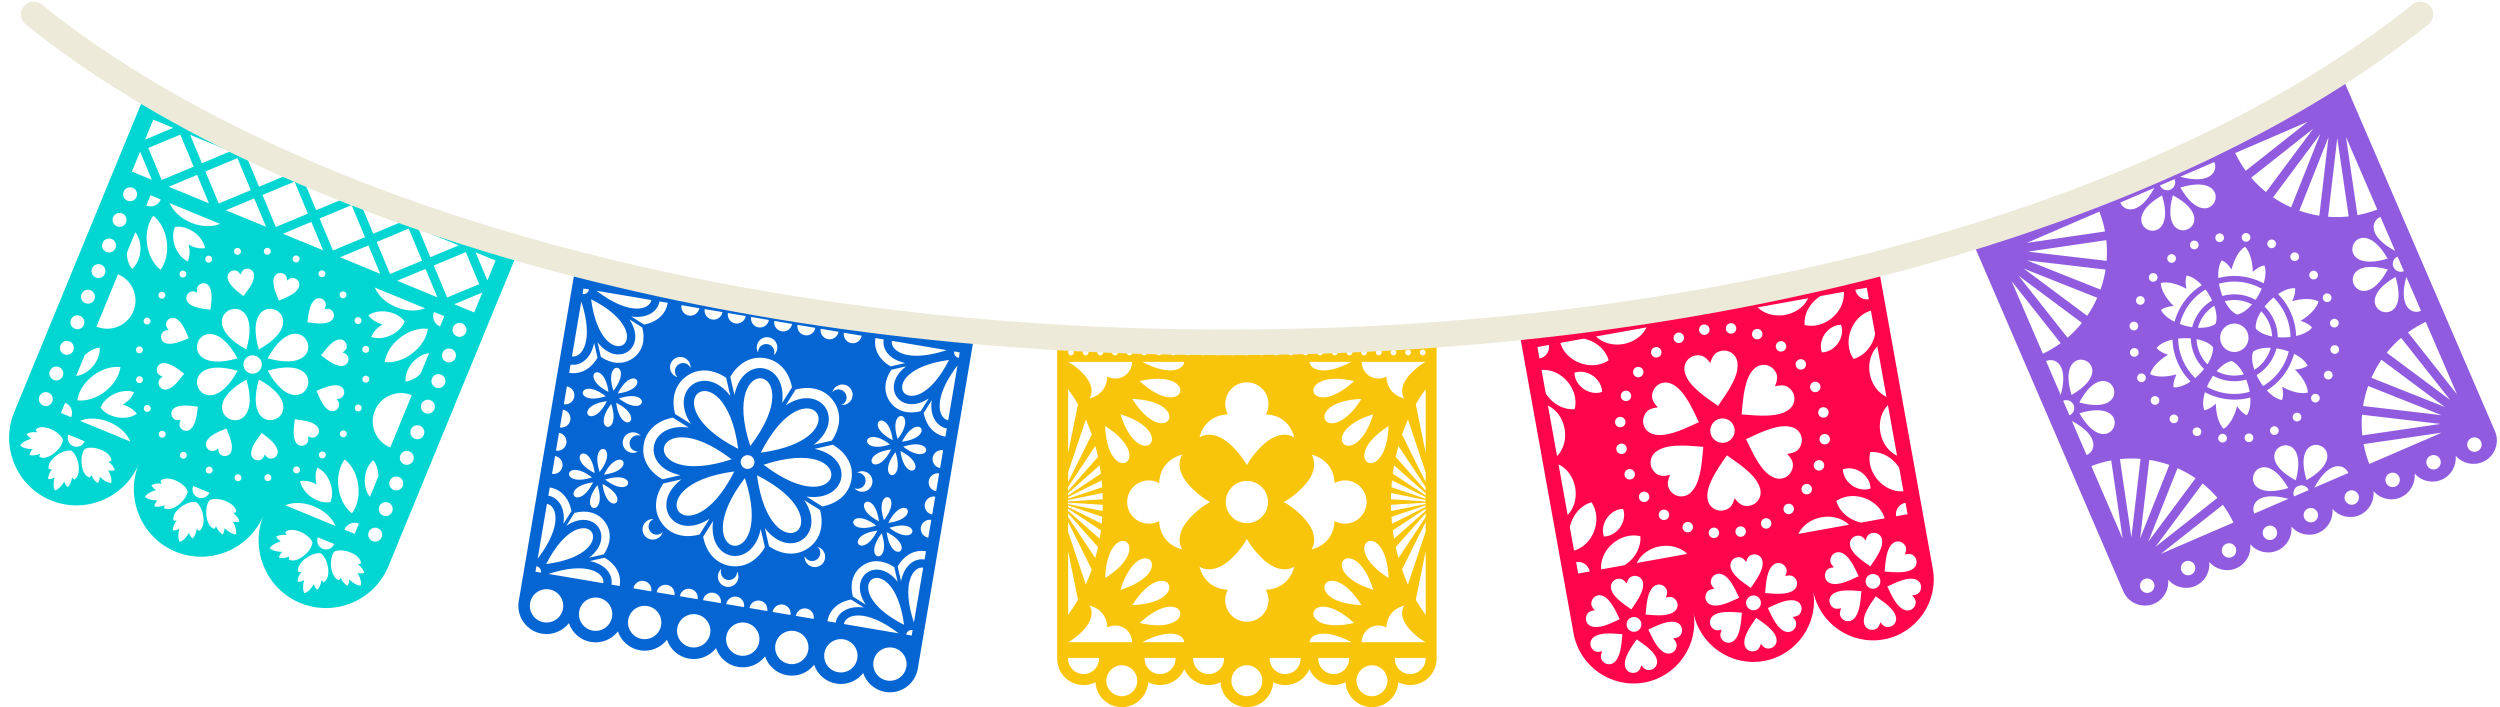 <?xml version="1.0" encoding="UTF-8"?>
<!DOCTYPE svg PUBLIC '-//W3C//DTD SVG 1.0//EN'
          'http://www.w3.org/TR/2001/REC-SVG-20010904/DTD/svg10.dtd'>
<svg height="699.4" preserveAspectRatio="xMidYMid meet" version="1.0" viewBox="260.7 1149.5 2472.7 699.4" width="2472.7" xmlns="http://www.w3.org/2000/svg" xmlns:xlink="http://www.w3.org/1999/xlink" zoomAndPan="magnify"
><g
  ><g id="change1_1"
    ><path d="M1306.29,1487.929v312.344h0.012 c-0.13,4.662,0.984,9.416,3.482,13.742c6.953,12.044,22.119,16.458,34.385,10.268 c0.769,13.735,12.157,24.646,26.085,24.646s25.316-10.91,26.085-24.646 c12.265,6.19,27.432,1.776,34.385-10.268c0.521-0.903,0.981-1.824,1.384-2.757 c0.401,0.934,0.863,1.854,1.384,2.757c6.953,12.044,22.119,16.458,34.385,10.268 c0.769,13.735,12.157,24.646,26.085,24.646c13.928,0,25.315-10.91,26.084-24.646 c12.266,6.19,27.432,1.776,34.385-10.268c0.521-0.903,0.98-1.824,1.385-2.757 c0.4,0.934,0.863,1.854,1.383,2.757c6.953,12.044,22.121,16.458,34.383,10.268 c0.771,13.735,12.16,24.646,26.086,24.646c13.93,0,25.318-10.91,26.086-24.646 c12.264,6.19,27.432,1.776,34.383-10.268c2.5-4.326,3.613-9.08,3.484-13.742 h0.01v-312.344H1306.29z M1653.418,1495.213c1.586,0,2.873,1.287,2.873,2.873 c0,1.589-1.287,2.876-2.873,2.876s-2.875-1.287-2.875-2.876 C1650.543,1496.5,1651.832,1495.213,1653.418,1495.213z M1638.922,1495.213 c1.586,0,2.873,1.287,2.873,2.873c0,1.589-1.287,2.876-2.873,2.876 c-1.588,0-2.875-1.287-2.875-2.876C1636.047,1496.5,1637.334,1495.213,1638.922,1495.213z M1624.426,1495.213c1.586,0,2.873,1.287,2.873,2.873 c0,1.589-1.287,2.876-2.873,2.876c-1.588,0-2.875-1.287-2.875-2.876 C1621.551,1496.5,1622.838,1495.213,1624.426,1495.213z M1609.932,1495.213 c1.584,0,2.871,1.287,2.871,2.873c0,1.589-1.287,2.876-2.871,2.876 c-1.59,0-2.877-1.287-2.877-2.876C1607.055,1496.5,1608.342,1495.213,1609.932,1495.213z M1618.943,1732.826C1559.236,1714.391,1600.508,1673.12,1618.943,1732.826 L1618.943,1732.826z M1607.289,1748.011 C1544.846,1745.658,1574.031,1695.11,1607.289,1748.011L1607.289,1748.011z M1634.129,1721.175C1581.227,1687.914,1631.775,1658.731,1634.129,1721.175 L1634.129,1721.175z M1634.129,1570.925 C1631.775,1633.366,1581.227,1604.182,1634.129,1570.925L1634.129,1570.925z M1618.943,1559.271C1600.508,1618.977,1559.236,1577.707,1618.943,1559.271 L1618.943,1559.271z M1607.289,1544.086 C1574.031,1596.987,1544.846,1546.439,1607.289,1544.086L1607.289,1544.086z M1599.965,1526.403C1554.146,1568.893,1539.041,1512.516,1599.965,1526.403 L1599.965,1526.403z M1595.436,1495.213c1.584,0,2.871,1.287,2.871,2.873 c0,1.589-1.287,2.876-2.871,2.876c-1.59,0-2.877-1.287-2.877-2.876 C1592.559,1496.5,1593.846,1495.213,1595.436,1495.213z M1580.939,1495.213 c1.586,0,2.871,1.287,2.871,2.873c0,1.589-1.285,2.876-2.871,2.876 c-1.59,0-2.877-1.287-2.877-2.876C1578.062,1496.5,1579.35,1495.213,1580.939,1495.213z M1566.443,1495.213c1.586,0,2.873,1.287,2.873,2.873 c0,1.589-1.287,2.876-2.873,2.876c-1.59,0-2.877-1.287-2.877-2.876 C1563.566,1496.5,1564.854,1495.213,1566.443,1495.213z M1597.465,1507.425 c-27.627,14.593-41.438,7.297-41.438,0H1597.465z M1551.943,1495.213 c1.59,0,2.877,1.287,2.877,2.873c0,1.589-1.287,2.876-2.877,2.876 c-1.586,0-2.873-1.287-2.873-2.876C1549.07,1496.5,1550.357,1495.213,1551.943,1495.213z M1537.449,1495.213c1.588,0,2.875,1.287,2.875,2.873c0,1.589-1.287,2.876-2.875,2.876 s-2.875-1.287-2.875-2.876C1534.574,1496.5,1535.861,1495.213,1537.449,1495.213z M1522.951,1495.213c1.59,0,2.877,1.287,2.877,2.873 c0,1.589-1.287,2.876-2.877,2.876c-1.586,0-2.873-1.287-2.873-2.876 C1520.078,1496.5,1521.365,1495.213,1522.951,1495.213z M1508.455,1495.213 c1.59,0,2.877,1.287,2.877,2.873c0,1.589-1.287,2.876-2.877,2.876 c-1.586,0-2.873-1.287-2.873-2.876C1505.582,1496.5,1506.869,1495.213,1508.455,1495.213z M1493.96,1495.213c1.588,0,2.874,1.287,2.874,2.873 c0,1.589-1.286,2.876-2.874,2.876s-2.874-1.287-2.874-2.876 C1491.086,1496.5,1492.373,1495.213,1493.96,1495.213z M1479.463,1495.213 c1.588,0,2.875,1.287,2.875,2.873c0,1.589-1.287,2.876-2.875,2.876 c-1.587,0-2.874-1.287-2.874-2.876C1476.589,1496.5,1477.876,1495.213,1479.463,1495.213z M1464.967,1495.213c1.588,0,2.875,1.287,2.875,2.873c0,1.589-1.287,2.876-2.875,2.876 c-1.587,0-2.874-1.287-2.874-2.876C1462.093,1496.5,1463.38,1495.213,1464.967,1495.213z M1450.471,1495.213c1.588,0,2.875,1.287,2.875,2.873c0,1.589-1.287,2.876-2.875,2.876 c-1.587,0-2.874-1.287-2.874-2.876C1447.597,1496.5,1448.884,1495.213,1450.471,1495.213z M1468.39,1560.236c2.445-0.584,4.706-0.876,6.789-0.949 c-1.664-3.042-2.611-6.535-2.611-10.248c0-11.815,9.577-21.391,21.393-21.391 c11.815,0,21.391,9.576,21.391,21.391c0,3.713-0.947,7.206-2.611,10.248 c2.084,0.073,4.344,0.365,6.791,0.949c18.215,4.347,21.223,21.894,21.223,21.894 s-13.367-10.194-32.924,9.36c-6.859,6.859-11.166,13.019-13.87,18.126 c-2.704-5.107-7.011-11.267-13.871-18.126 c-19.554-19.554-32.924-9.36-32.924-9.36S1450.173,1564.583,1468.39,1560.236z M1514.85,1646.049c0,11.538-9.352,20.891-20.889,20.891 c-11.538,0-20.891-9.353-20.891-20.891c0-11.537,9.353-20.89,20.891-20.89 C1505.498,1625.159,1514.85,1634.512,1514.85,1646.049z M1435.976,1495.213 c1.587,0,2.873,1.287,2.873,2.873c0,1.589-1.287,2.876-2.873,2.876 c-1.588,0-2.875-1.287-2.875-2.876C1433.101,1496.5,1434.388,1495.213,1435.976,1495.213z M1421.479,1495.213c1.588,0,2.874,1.287,2.874,2.873 c0,1.589-1.286,2.876-2.874,2.876s-2.874-1.287-2.874-2.876 C1418.605,1496.5,1419.891,1495.213,1421.479,1495.213z M1431.893,1507.425 c0,7.297-13.813,14.593-41.439,0H1431.893z M1406.983,1495.213 c1.588,0,2.875,1.287,2.875,2.873c0,1.589-1.287,2.876-2.875,2.876 c-1.587,0-2.874-1.287-2.874-2.876C1404.109,1496.5,1405.396,1495.213,1406.983,1495.213z M1392.487,1495.213c1.588,0,2.875,1.287,2.875,2.873c0,1.589-1.287,2.876-2.875,2.876 c-1.587,0-2.874-1.287-2.874-2.876C1389.613,1496.5,1390.9,1495.213,1392.487,1495.213z M1387.955,1526.403C1448.878,1512.516,1433.772,1568.893,1387.955,1526.403 L1387.955,1526.403z M1368.978,1732.826 C1387.413,1673.12,1428.683,1714.391,1368.978,1732.826L1368.978,1732.826z M1380.63,1748.011C1413.889,1695.11,1443.072,1745.658,1380.63,1748.011 L1380.63,1748.011z M1353.793,1721.175 C1356.145,1658.731,1406.693,1687.914,1353.793,1721.175L1353.793,1721.175z M1353.793,1570.925 C1406.692,1604.182,1356.145,1633.366,1353.793,1570.925L1353.793,1570.925z M1368.978,1559.271C1428.683,1577.707,1387.413,1618.977,1368.978,1559.271 L1368.978,1559.271z M1380.63,1544.086 C1443.072,1546.439,1413.889,1596.987,1380.63,1544.086L1380.63,1544.086z M1377.991,1495.213c1.588,0,2.875,1.287,2.875,2.873c0,1.589-1.287,2.876-2.875,2.876 s-2.874-1.287-2.874-2.876C1375.117,1496.5,1376.404,1495.213,1377.991,1495.213z M1363.496,1495.213c1.587,0,2.873,1.287,2.873,2.873 c0,1.589-1.287,2.876-2.873,2.876c-1.588,0-2.875-1.287-2.875-2.876 C1360.621,1496.5,1361.908,1495.213,1363.496,1495.213z M1348.999,1495.213 c1.587,0,2.874,1.287,2.874,2.873c0,1.589-1.287,2.876-2.874,2.876 c-1.588,0-2.875-1.287-2.875-2.876C1346.124,1496.5,1347.411,1495.213,1348.999,1495.213z M1334.502,1495.213c1.587,0,2.874,1.287,2.874,2.873 c0,1.589-1.287,2.876-2.874,2.876c-1.588,0-2.874-1.287-2.874-2.876 C1331.628,1496.5,1332.915,1495.213,1334.502,1495.213z M1320.006,1495.213 c1.588,0,2.874,1.287,2.874,2.873c0,1.589-1.286,2.876-2.874,2.876 c-1.587,0-2.874-1.287-2.874-2.876C1317.132,1496.5,1318.419,1495.213,1320.006,1495.213z M1380.393,1507.425c0,9.119-7.391,16.511-16.509,16.511 c-2.866,0-5.562-0.731-7.91-2.015c-0.057,1.608-0.282,3.352-0.732,5.239 c-3.353,14.06-16.896,16.381-16.896,16.381s7.868-10.318-7.224-25.41 c-5.294-5.295-10.048-8.618-13.99-10.707H1380.393z M1317.132,1675.398v-9.583 l23.393,46.99c-1.766,5.107-3.729,10.061-5.875,14.842L1317.132,1675.398z M1326.915,1742.795c-3.028,5.243-6.296,10.207-9.782,14.866v-63.099 L1326.915,1742.795z M1317.132,1660.895v-3.71l29.583,33.48 c-0.797,3.667-1.689,7.28-2.675,10.832L1317.132,1660.895z M1317.132,1654.743v-2.173 l32.472,21.521c-0.366,2.771-0.787,5.514-1.26,8.234L1317.132,1654.743z M1317.132,1650.947v-1.599l33.809,11.336c-0.155,2.283-0.347,4.554-0.572,6.809 L1317.132,1650.947z M1317.132,1648.043v-1.387l34.285,2.119 c-0.027,2.073-0.081,4.138-0.166,6.188L1317.132,1648.043z M1317.132,1645.441v-1.387 l34.119-6.92c0.085,2.053,0.14,4.117,0.166,6.19L1317.132,1645.441z M1334.65,1564.452c2.146,4.781,4.109,9.733,5.875,14.84l-23.393,46.992v-9.582 L1334.65,1564.452z M1317.132,1597.535V1534.438c3.486,4.659,6.754,9.625,9.781,14.864 L1317.132,1597.535z M1344.041,1590.602c0.985,3.55,1.878,7.163,2.675,10.833 l-29.583,33.479v-3.711L1344.041,1590.602z M1348.344,1609.775 c0.473,2.716,0.894,5.46,1.26,8.231l-32.472,21.521v-2.173L1348.344,1609.775z M1350.369,1624.605c0.226,2.254,0.418,4.524,0.572,6.81L1317.132,1642.75v-1.6 L1350.369,1624.605z M1340.046,1814.182c-7.306,4.217-16.648,1.715-20.866-5.592 c-1.513-2.618-2.16-5.501-2.033-8.316h30.524 C1347.913,1805.781,1345.153,1811.234,1340.046,1814.182z M1317.132,1784.674 c3.941-2.088,8.695-5.413,13.989-10.707c15.092-15.094,7.224-25.41,7.224-25.41 s13.544,2.319,16.896,16.381c0.451,1.888,0.677,3.63,0.732,5.239 c2.349-1.284,5.044-2.017,7.91-2.017c9.118,0,16.509,7.393,16.509,16.513 H1317.132z M1370.252,1838.077c-8.436,0-15.275-6.839-15.275-15.273 c0-8.438,6.84-15.277,15.275-15.277c8.437,0,15.276,6.839,15.276,15.277 C1385.529,1831.238,1378.689,1838.077,1370.252,1838.077z M1387.956,1765.695 C1433.772,1723.206,1448.878,1779.583,1387.956,1765.695L1387.956,1765.695z M1421.327,1808.589c-4.219,7.307-13.562,9.81-20.867,5.592 c-5.106-2.947-7.865-8.397-7.625-13.908h30.524 C1423.487,1803.088,1422.839,1805.971,1421.327,1808.589z M1390.454,1784.674 c27.626-14.595,41.439-7.297,41.439,0H1390.454z M1430.041,1692.845 c0,0-17.548-3.008-21.894-21.226c-0.583-2.445-0.876-4.707-0.948-6.788 c-3.043,1.664-6.536,2.611-10.248,2.611c-11.815,0-21.393-9.578-21.393-21.393 c0-11.813,9.577-21.391,21.393-21.391c3.712,0,7.205,0.946,10.248,2.611v-0.001 c0.072-2.083,0.365-4.343,0.948-6.788c4.346-18.217,21.894-21.226,21.894-21.226 s-10.194,13.37,9.359,32.924c6.859,6.861,13.02,11.168,18.127,13.871 c-5.107,2.705-11.267,7.012-18.127,13.871 C1419.846,1679.473,1430.041,1692.845,1430.041,1692.845z M1463.752,1814.182 c-7.306,4.217-16.647,1.715-20.865-5.592c-1.514-2.618-2.161-5.501-2.033-8.316 h30.523C1471.619,1805.781,1468.859,1811.234,1463.752,1814.182z M1493.959,1838.077 c-8.437,0-15.275-6.839-15.275-15.273c0-8.438,6.839-15.277,15.275-15.277 c8.437,0,15.275,6.839,15.275,15.277 C1509.234,1831.238,1502.396,1838.077,1493.959,1838.077z M1493.96,1764.453 c-11.815,0-21.393-9.579-21.393-21.393c0-3.715,0.947-7.206,2.611-10.248 c-2.083-0.075-4.344-0.367-6.789-0.947c-18.217-4.346-21.225-21.896-21.225-21.896 s13.37,10.195,32.924-9.358c6.86-6.859,11.167-13.019,13.871-18.129 c2.704,5.11,7.011,11.27,13.87,18.129 c19.557,19.553,32.924,9.358,32.924,9.358s-3.008,17.55-21.223,21.896 c-2.447,0.581-4.707,0.873-6.791,0.947c1.664,3.042,2.611,6.533,2.611,10.248 C1515.352,1754.874,1505.775,1764.453,1493.96,1764.453z M1545.033,1808.589 c-4.219,7.307-13.562,9.81-20.867,5.592c-5.105-2.947-7.867-8.401-7.625-13.908 h30.523C1547.193,1803.088,1546.545,1805.968,1545.033,1808.589z M1548.521,1659.92 c-6.859-6.859-13.02-11.167-18.127-13.871c5.107-2.703,11.268-7.01,18.127-13.871 c19.555-19.554,9.357-32.924,9.357-32.924s17.549,3.009,21.895,21.226 c0.584,2.445,0.877,4.705,0.947,6.788v0.001 c3.043-1.666,6.537-2.611,10.248-2.611c11.818,0,21.393,9.578,21.393,21.391 c0,11.815-9.574,21.393-21.393,21.393c-3.711,0-7.205-0.947-10.248-2.611 c-0.07,2.082-0.363,4.343-0.947,6.788c-4.346,18.218-21.895,21.226-21.895,21.226 S1568.076,1679.473,1548.521,1659.92z M1587.461,1814.182 c-7.307,4.217-16.648,1.715-20.865-5.592c-1.514-2.618-2.164-5.501-2.033-8.316 h30.523C1595.326,1805.781,1592.566,1811.234,1587.461,1814.182z M1556.027,1784.674 c0-7.297,13.811-14.595,41.438,0H1556.027z M1599.965,1765.695 C1539.041,1779.583,1554.146,1723.206,1599.965,1765.695L1599.965,1765.695z M1617.666,1838.077c-8.436,0-15.273-6.839-15.273-15.273 c0-8.438,6.838-15.277,15.273-15.277c8.438,0,15.277,6.839,15.277,15.277 C1632.943,1831.238,1626.104,1838.077,1617.666,1838.077z M1668.74,1808.589 c-4.219,7.307-13.562,9.81-20.867,5.592c-5.107-2.947-7.867-8.401-7.627-13.908 h30.527C1670.898,1803.088,1670.25,1805.968,1668.74,1808.589z M1607.527,1784.674 c0-9.121,7.391-16.513,16.51-16.513c2.865,0,5.561,0.733,7.908,2.017 c0.057-1.606,0.281-3.352,0.732-5.239c3.355-14.062,16.896-16.381,16.896-16.381 s-7.867,10.316,7.223,25.41c5.297,5.294,10.049,8.618,13.99,10.707H1607.527z M1670.787,1757.662c-3.484-4.659-6.754-9.624-9.779-14.866l9.779-48.232V1757.662z M1670.787,1675.398l-17.518,52.25c-2.146-4.781-4.109-9.735-5.875-14.842 l23.393-46.99V1675.398z M1670.787,1660.895l-26.906,40.602 c-0.984-3.552-1.879-7.165-2.676-10.832l29.582-33.48V1660.895z M1670.787,1654.743 l-31.213,27.582c-0.471-2.72-0.893-5.464-1.26-8.234l32.473-21.521V1654.743z M1670.787,1650.947l-33.236,16.546c-0.225-2.255-0.418-4.526-0.57-6.809 l33.807-11.336V1650.947z M1670.787,1648.043l-34.119,6.92 c-0.084-2.053-0.139-4.115-0.166-6.188l34.285-2.119V1648.043z M1670.787,1645.441 l-34.285-2.117c0.027-2.075,0.082-4.138,0.166-6.19l34.119,6.92V1645.441z M1670.787,1642.75l-33.807-11.335c0.152-2.285,0.346-4.555,0.57-6.81 l33.236,16.545V1642.75z M1670.787,1639.527l-32.473-21.521 c0.367-2.771,0.789-5.515,1.26-8.233l31.213,27.581V1639.527z M1670.787,1634.913 l-29.582-33.478c0.797-3.67,1.691-7.284,2.676-10.833l26.906,40.602V1634.913z M1670.787,1626.284l-23.393-46.992c1.766-5.107,3.729-10.06,5.875-14.84 l17.518,52.25V1626.284z M1670.787,1597.535l-9.779-48.233 c3.025-5.239,6.295-10.206,9.779-14.864V1597.535z M1656.797,1518.132 c-15.09,15.092-7.223,25.41-7.223,25.41s-13.541-2.321-16.896-16.381 c-0.451-1.888-0.676-3.631-0.732-5.239c-2.348,1.284-5.043,2.015-7.908,2.015 c-9.119,0-16.51-7.392-16.51-16.511h63.26 C1666.846,1509.514,1662.094,1512.836,1656.797,1518.132z M1667.914,1500.962 c-1.588,0-2.873-1.287-2.873-2.876c0-1.585,1.285-2.873,2.873-2.873 c1.586,0,2.873,1.287,2.873,2.873C1670.787,1499.675,1669.5,1500.962,1667.914,1500.962z" fill="#f8c50a"
    /></g
    ><g fill="#0565d3" id="change2_1"
    ><path d="M829.491,1415.668l-55.709,328.383l-0.004,0.021 c-2.576,15.188,7.654,29.6,22.844,32.177 c10.494,1.779,20.618-2.553,26.723-10.411 c3.171,9.43,11.299,16.863,21.794,18.642s20.618-2.553,26.723-10.411 c3.173,9.433,11.3,16.862,21.794,18.642 c10.495,1.78,20.618-2.553,26.724-10.411 c3.171,9.43,11.298,16.859,21.793,18.642 c10.495,1.779,20.618-2.554,26.724-10.415 c3.172,9.433,11.299,16.863,21.794,18.646 c10.495,1.779,20.618-2.554,26.724-10.415 c3.17,9.433,11.298,16.863,21.794,18.646 c10.494,1.779,20.618-2.554,26.723-10.415 c3.171,9.433,11.299,16.863,21.794,18.642 c10.495,1.783,20.618-2.55,26.723-10.411c3.172,9.433,11.299,16.863,21.794,18.646 c15.189,2.573,29.601-7.658,32.177-22.846l55.713-328.404L829.491,1415.668z M1116.919,1747.505l-12.638-7.936c-3.011-11.066-1.022-23.148,9.204-30.409 c10.227-7.26,22.286-5.154,31.74,1.334l3.324,14.548 C1128.373,1698.522,1098.533,1719.708,1116.919,1747.505z M1154.887,1767.478 C1080.763,1730.058,1144.007,1685.161,1154.887,1767.478L1154.887,1767.478z M982.691,1709.205c-15.262-2.587-23.921-14.907-26.495-28.812l9.781-15.579 c-5.523,40.69,38.935,48.232,47.135,7.99l4.099,17.932 C1010.196,1703.018,997.956,1711.796,982.691,1709.205z M996.64,1749.974l-17.613-2.988 c0.825-4.862,5.438-8.136,10.3-7.311C994.191,1740.5,997.465,1745.111,996.64,1749.974 z M915.165,1666.8c-8.945-12.601-6.35-27.461,1.647-39.112l17.923-4.097 c-32.677,24.866-6.572,61.633,27.681,38.979l-9.778,15.571 C939,1681.853,924.111,1679.401,915.165,1666.8z M950.74,1742.188l-17.613-2.988 c0.826-4.862,5.438-8.136,10.301-7.311S951.565,1737.325,950.74,1742.188z M820.89,1669.456l7.935-12.636c11.065-3.009,23.146-1.021,30.405,9.206 c7.26,10.228,5.152,22.289-1.341,31.743l-14.547,3.324 C869.868,1680.916,848.685,1651.074,820.89,1669.456z M800.911,1707.426 C838.331,1633.303,883.229,1696.546,800.911,1707.426L800.911,1707.426z M883.314,1465.478l12.637,7.936c3.011,11.066,1.023,23.149-9.204,30.41 c-10.226,7.26-22.286,5.153-31.741-1.336l-3.323-14.545 C871.86,1514.459,901.699,1493.274,883.314,1465.478z M997.431,1622.316 C1029.413,1719.508,935.187,1703.524,997.431,1622.316L997.431,1622.316z M987.027,1615.783C940.917,1707.124,885.593,1629.191,987.027,1615.783L987.027,1615.783 z M998.977,1613.208c-3.709-0.63-6.205-4.146-5.576-7.856 c0.629-3.708,4.146-6.206,7.854-5.576c3.709,0.628,6.206,4.146,5.577,7.854 S1002.686,1613.836,998.977,1613.208z M1002.801,1590.666 C970.821,1493.475,1065.046,1509.459,1002.801,1590.666L1002.801,1590.666z M1013.205,1597.199C1059.316,1505.862,1114.64,1583.792,1013.205,1597.199 L1013.205,1597.199z M1034.255,1548.168c5.523-40.688-38.935-48.229-47.134-7.988 l-4.1-17.934c7.015-12.28,19.256-21.058,34.52-18.469 c15.262,2.589,23.922,14.908,26.496,28.813L1034.255,1548.168z M990.825,1593.403 C899.486,1547.292,977.417,1491.967,990.825,1593.403L990.825,1593.403z M984.292,1603.807 C887.1,1635.787,903.084,1541.562,984.292,1603.807L984.292,1603.807z M933.804,1619.486l-17.935,4.099c-12.28-7.014-21.057-19.255-18.468-34.519 c2.589-15.262,14.908-23.922,28.813-26.496l15.578,9.781 C901.104,1566.829,893.564,1611.286,933.804,1619.486z M853.828,1616.283 C842.972,1583.292,874.956,1588.718,853.828,1616.283L853.828,1616.283z M851.622,1629.288 C862.477,1662.278,830.493,1656.852,851.622,1629.288L851.622,1629.288z M860.967,1546.319 C845.315,1577.323,826.535,1550.869,860.967,1546.319L860.967,1546.319z M865.241,1549.003C876.096,1581.994,844.113,1576.567,865.241,1549.003L865.241,1549.003 z M867.448,1535.998C856.591,1503.008,888.576,1508.434,867.448,1535.998 L867.448,1535.998z M871.722,1538.682C887.375,1507.678,906.154,1534.132,871.722,1538.682 L871.722,1538.682z M870.163,1547.879C901.167,1563.531,874.713,1582.309,870.163,1547.879 L870.163,1547.879z M872.846,1543.604 C905.837,1532.748,900.412,1564.732,872.846,1543.604L872.846,1543.604z M862.526,1537.122C831.523,1521.471,857.975,1502.692,862.526,1537.122 L862.526,1537.122z M859.842,1541.397 C826.851,1552.253,832.277,1520.27,859.842,1541.397L859.842,1541.397z M848.908,1617.407C817.904,1601.754,844.355,1582.977,848.908,1617.407 L848.908,1617.407z M846.222,1621.682C813.231,1632.538,818.658,1600.554,846.222,1621.682 L846.222,1621.682z M847.347,1626.604C831.695,1657.605,812.916,1631.154,847.347,1626.604 L847.347,1626.604z M856.542,1628.164C887.546,1643.814,861.094,1662.594,856.542,1628.164 L856.542,1628.164z M858.103,1618.967 C873.754,1587.963,892.534,1614.417,858.103,1618.967L858.103,1618.967z M876.745,1585.562c0.939-5.54,6.193-9.27,11.734-8.331 c2.42,0.411,4.495,1.646,5.985,3.367c-0.529-0.214-1.09-0.375-1.676-0.475 c-4.381-0.742-8.535,2.206-9.278,6.587s2.206,8.535,6.587,9.279 c0.587,0.098,1.168,0.132,1.739,0.105c-1.975,1.132-4.341,1.613-6.762,1.202 C879.534,1596.355,875.805,1591.102,876.745,1585.562z M897.528,1724.103 c4.863,0.825,8.138,5.436,7.312,10.299l-17.613-2.988 C888.052,1726.551,892.664,1723.277,897.528,1724.103z M898.08,1678.929 c-3.253-4.584-2.175-10.934,2.407-14.187c2.002-1.424,4.342-2.018,6.613-1.855 c-0.526,0.224-1.036,0.506-1.521,0.85c-3.623,2.574-4.476,7.596-1.903,11.219 c2.573,3.623,7.596,4.476,11.22,1.901c0.484-0.343,0.919-0.73,1.304-1.154 c-0.596,2.197-1.929,4.21-3.931,5.633 C907.686,1684.59,901.333,1683.51,898.08,1678.929z M1009.409,1619.58 C1100.747,1665.69,1022.816,1721.016,1009.409,1619.58L1009.409,1619.58z M1015.942,1609.175C1113.133,1577.195,1097.149,1671.422,1015.942,1609.175 L1015.942,1609.175z M1066.428,1593.496l17.934-4.099c-0,0-0,0-0,0h0.001 h-0c12.28,7.014,21.058,19.255,18.468,34.519 c-2.59,15.263-14.909,23.922-28.813,26.496l-15.577-9.781 C1099.129,1646.154,1106.669,1601.697,1066.428,1593.496z M1102.456,1742.459 l12.642,7.936c-16.509-2.241-26.294,5.657-27.87,14.947l-8.153-1.382 C1081.173,1751.573,1091.172,1744.547,1102.456,1742.459z M1146.403,1596.702 C1157.258,1629.692,1125.275,1624.266,1146.403,1596.702L1146.403,1596.702z M1148.61,1583.696C1137.754,1550.706,1169.738,1556.13,1148.61,1583.696 L1148.61,1583.696z M1132.784,1676.987 C1143.639,1709.976,1111.656,1704.549,1132.784,1676.987L1132.784,1676.987z M1128.509,1674.301C1112.857,1705.303,1094.077,1678.852,1128.509,1674.301 L1128.509,1674.301z M1134.99,1663.979 C1124.134,1630.989,1156.119,1636.415,1134.99,1663.979L1134.99,1663.979z M1139.264,1666.665C1154.917,1635.662,1173.696,1662.113,1139.264,1666.665 L1139.264,1666.665z M1143.689,1584.82 C1112.685,1569.168,1139.137,1550.39,1143.689,1584.82L1143.689,1584.82z M1142.128,1594.018C1126.476,1625.02,1107.697,1598.567,1142.128,1594.018 L1142.128,1594.018z M1130.069,1665.106 C1099.065,1649.453,1125.517,1630.673,1130.069,1665.106L1130.069,1665.106z M1127.384,1669.381C1094.394,1680.237,1099.82,1648.251,1127.384,1669.381 L1127.384,1669.381z M1137.705,1675.86 C1168.708,1691.514,1142.256,1710.292,1137.705,1675.86L1137.705,1675.86z M1140.389,1671.584C1173.38,1660.729,1167.955,1692.716,1140.389,1671.584 L1140.389,1671.584z M1151.324,1595.578 C1182.329,1611.228,1155.875,1630.008,1151.324,1595.578L1151.324,1595.578z M1154.008,1591.303C1187,1580.447,1181.573,1612.43,1154.008,1591.303 L1154.008,1591.303z M1152.884,1586.38 C1168.537,1555.377,1187.315,1581.829,1152.884,1586.38L1152.884,1586.38z M1171.408,1556.163c-11.064,3.008-23.145,1.02-30.404-9.206 c-7.26-10.228-5.153-22.291,1.339-31.744l14.548-3.325 c-26.525,20.179-5.343,50.02,22.453,31.639L1171.408,1556.163z M1199.322,1505.556 C1161.902,1579.679,1117.004,1516.436,1199.322,1505.556L1199.322,1505.556z M1142.81,1486.625l54.291,9.21C1157.664,1508.812,1141.189,1496.184,1142.81,1486.625z M1126.587,1483.873l8.155,1.384c-1.577,9.291,5.056,19.973,21.38,23.303 l-14.552,3.324C1131.607,1506.191,1124.487,1496.259,1126.587,1483.873z M1141.003,1589.095C1108.013,1599.951,1113.439,1567.968,1141.003,1589.095 L1141.003,1589.095z M1115.157,1615.687c5.541,0.941,9.271,6.194,8.331,11.734h0.001 c-0.941,5.542-6.195,9.271-11.735,8.331c-2.421-0.411-4.495-1.645-5.986-3.365 c0.529,0.214,1.09,0.374,1.676,0.474c4.382,0.744,8.535-2.205,9.279-6.587 c0.742-4.38-2.207-8.535-6.587-9.278c-0.587-0.099-1.169-0.131-1.739-0.104 C1110.371,1615.756,1112.736,1615.276,1115.157,1615.687z M1095.392,1478.581 l17.612,2.988c-0.824,4.864-5.437,8.138-10.3,7.312 C1097.84,1488.057,1094.567,1483.445,1095.392,1478.581z M1102.152,1534.054 c3.253,4.583,2.176,10.936-2.406,14.189c-2.002,1.421-4.343,2.015-6.613,1.852 c0.525-0.222,1.035-0.506,1.521-0.849c3.622-2.574,4.476-7.596,1.902-11.219 c-2.572-3.623-7.595-4.476-11.218-1.903c-0.485,0.345-0.92,0.733-1.304,1.156 c0.595-2.199,1.928-4.212,3.93-5.633 C1092.546,1528.394,1098.899,1529.472,1102.152,1534.054z M1072.442,1474.688 l17.613,2.988c-0.825,4.864-5.437,8.138-10.301,7.312 S1071.618,1479.552,1072.442,1474.688z M1049.493,1470.795l17.612,2.988 c-0.825,4.862-5.437,8.138-10.3,7.312 C1051.941,1480.271,1048.667,1475.659,1049.493,1470.795z M1085.068,1546.183 c8.944,12.601,6.351,27.462-1.648,39.111l-17.923,4.097 c32.678-24.864,6.571-61.634-27.68-38.977l9.778-15.572 C1061.232,1531.13,1076.121,1533.58,1085.068,1546.183z M1026.542,1466.902 l17.613,2.988c-0.825,4.862-5.437,8.138-10.3,7.312h-0.001 C1028.992,1476.377,1025.717,1471.766,1026.542,1466.902z M1029.375,1494.854 c-0.41,2.419-1.644,4.494-3.365,5.985c0.214-0.528,0.375-1.088,0.475-1.676 c0.742-4.38-2.207-8.535-6.587-9.278c-4.382-0.742-8.536,2.207-9.278,6.587 c-0.1,0.587-0.133,1.168-0.105,1.739c-1.133-1.975-1.614-4.34-1.203-6.761 c0.939-5.542,6.193-9.27,11.734-8.332 C1026.586,1484.06,1030.316,1489.313,1029.375,1494.854z M1003.592,1463.009 l17.613,2.988c-0.825,4.862-5.437,8.136-10.301,7.312 C1006.042,1472.482,1002.767,1467.871,1003.592,1463.009z M980.642,1459.115 l17.612,2.988c-0.824,4.863-5.436,8.137-10.3,7.312 S979.818,1463.978,980.642,1459.115z M957.692,1455.222l17.612,2.988 c-0.825,4.863-5.436,8.137-10.3,7.312S956.867,1460.085,957.692,1455.222z M978.919,1523.188l4.096,17.922c-24.864-32.676-61.633-6.572-38.978,27.681 l-15.572-9.779c-3.71-13.637-1.261-28.525,11.342-37.473 C952.408,1512.595,967.27,1515.189,978.919,1523.188z M934.742,1451.328l17.612,2.988 c-0.825,4.863-5.436,8.138-10.3,7.312S933.917,1456.192,934.742,1451.328z M927.679,1504.456h-0.001c4.583-3.253,10.935-2.177,14.188,2.406 c1.422,2.001,2.018,4.341,1.854,6.613c-0.224-0.524-0.505-1.036-0.85-1.52 c-2.572-3.625-7.595-4.477-11.219-1.903c-3.623,2.572-4.476,7.594-1.903,11.218 c0.345,0.485,0.733,0.92,1.155,1.304c-2.197-0.596-4.21-1.929-5.631-3.931 C922.019,1514.061,923.097,1507.709,927.679,1504.456z M913.005,1447.641l8.154,1.383 c-2.102,12.385-12.099,19.413-23.383,21.503l-12.642-7.939 C901.645,1464.829,911.429,1456.931,913.005,1447.641z M904.937,1446.271 c-1.621,9.559-21.34,16.047-54.29-9.209L904.937,1446.271z M845.345,1445.505 C919.468,1482.924,856.225,1527.823,845.345,1445.505L845.345,1445.505z M837.804,1434.883l5.45,0.925c-0.511,3.009-3.365,5.036-6.374,4.524 L837.804,1434.883z M835.625,1447.726c12.977,39.436,0.349,55.912-9.21,54.29 L835.625,1447.726z M825.047,1510.084c9.291,1.576,19.976-5.058,23.303-21.387 l3.326,14.554c-5.691,9.966-15.626,17.088-28.013,14.988L825.047,1510.084z M821.38,1531.694c4.863,0.825,8.138,5.438,7.312,10.301 c-0.826,4.862-5.438,8.138-10.301,7.312L821.38,1531.694z M817.487,1554.645 c4.864,0.825,8.138,5.437,7.312,10.299c-0.825,4.864-5.437,8.138-10.3,7.312 L817.487,1554.645z M813.593,1577.594c4.863,0.825,8.138,5.437,7.312,10.301 c-0.824,4.863-5.436,8.138-10.3,7.312L813.593,1577.594z M809.7,1600.544 c4.864,0.825,8.138,5.438,7.312,10.3c-0.825,4.864-5.437,8.138-10.3,7.312 L809.7,1600.544z M804.43,1631.612c12.387,2.102,19.416,12.102,21.503,23.387 l-7.94,12.643c2.243-16.512-5.654-26.298-14.946-27.876L804.43,1631.612z M801.677,1647.835c9.559,1.621,16.047,21.339-9.21,54.29L801.677,1647.835z M791.213,1709.517c3.011,0.513,5.036,3.366,4.525,6.375l-5.449-0.923 L791.213,1709.517z M817.547,1751.499c-1.523,8.978-10.038,15.025-19.018,13.501 c-8.98-1.525-15.025-10.038-13.502-19.019s10.038-15.026,19.019-13.501 C813.027,1734.004,819.072,1742.517,817.547,1751.499z M803.132,1717.148 c39.437-12.979,55.911-0.35,54.29,9.209L803.132,1717.148z M866.065,1759.729 c-1.523,8.978-10.037,15.025-19.019,13.501 c-8.979-1.525-15.023-10.038-13.501-19.019s10.038-15.025,19.019-13.501 C861.544,1742.232,867.589,1750.748,866.065,1759.729z M873.644,1729.111l-8.154-1.385 c1.576-9.291-5.056-19.974-21.381-23.302l14.553-3.324 C868.625,1706.791,875.746,1716.724,873.644,1729.111z M859.227,1623.887 C892.217,1613.033,886.792,1645.017,859.227,1623.887L859.227,1623.887z M914.583,1767.96 c-1.524,8.978-10.039,15.022-19.019,13.501 c-8.98-1.524-15.024-10.038-13.502-19.019 c1.524-8.981,10.039-15.025,19.02-13.501 C910.061,1750.463,916.106,1758.979,914.583,1767.96z M927.791,1738.296l-17.613-2.988 c0.825-4.863,5.437-8.14,10.3-7.314 C925.341,1728.819,928.616,1733.43,927.791,1738.296z M963.099,1776.188 c-1.523,8.981-10.037,15.026-19.019,13.504 c-8.979-1.524-15.024-10.041-13.502-19.019 c1.524-8.981,10.039-15.025,19.02-13.501 C958.578,1758.694,964.623,1767.21,963.099,1776.188z M973.69,1746.083l-17.613-2.988 c0.825-4.863,5.438-8.139,10.301-7.314 C971.242,1736.608,974.515,1741.22,973.69,1746.083z M970.856,1718.129 c0.41-2.421,1.645-4.496,3.366-5.986c-0.214,0.53-0.375,1.09-0.475,1.677 c-0.743,4.38,2.206,8.533,6.586,9.277c4.382,0.744,8.537-2.207,9.279-6.587 c0.1-0.584,0.132-1.168,0.104-1.739c1.134,1.977,1.614,4.343,1.204,6.761 c-0.94,5.542-6.194,9.27-11.735,8.333 C973.646,1728.924,969.916,1723.671,970.856,1718.129z M1011.617,1784.419 c-1.523,8.981-10.038,15.026-19.019,13.504 c-8.981-1.524-15.025-10.041-13.502-19.019 c1.524-8.981,10.038-15.025,19.019-13.501 C1007.094,1766.925,1013.139,1775.441,1011.617,1784.419z M1019.589,1753.869 l-17.612-2.988c0.824-4.863,5.437-8.136,10.3-7.311 C1017.141,1744.395,1020.415,1749.006,1019.589,1753.869z M1021.313,1689.795 l-4.096-17.925c24.865,32.679,61.635,6.574,38.978-27.679l15.572,9.779 c3.71,13.638,1.261,28.524-11.342,37.472 C1047.825,1700.39,1032.962,1697.792,1021.313,1689.795z M1035.227,1747.461 c4.864,0.825,8.138,5.437,7.312,10.302l-17.613-2.988 C1025.751,1749.909,1030.364,1746.636,1035.227,1747.461z M1060.132,1792.65 c-1.522,8.981-10.037,15.026-19.018,13.501 c-8.98-1.521-15.025-10.037-13.501-19.015 c1.522-8.981,10.037-15.026,19.018-13.501 C1055.612,1775.156,1061.657,1783.672,1060.132,1792.65z M1065.49,1761.655 l-17.613-2.988c0.825-4.862,5.438-8.136,10.301-7.311 C1063.041,1752.181,1066.315,1756.792,1065.49,1761.655z M1072.554,1708.529 c-4.583,3.254-10.936,2.173-14.188-2.408c-1.421-2.003-2.016-4.343-1.853-6.615 c0.223,0.526,0.505,1.036,0.85,1.521c2.572,3.623,7.595,4.476,11.218,1.905 c3.624-2.574,4.476-7.596,1.903-11.219c-0.345-0.485-0.733-0.92-1.155-1.304 c2.197,0.594,4.211,1.929,5.632,3.929 C1078.213,1698.923,1077.136,1705.273,1072.554,1708.529z M1108.65,1800.881 c-1.523,8.981-10.038,15.026-19.018,13.501 c-8.981-1.521-15.025-10.038-13.502-19.019 c1.522-8.978,10.038-15.022,19.018-13.501 C1104.129,1783.387,1110.174,1791.903,1108.65,1800.881z M1095.295,1766.711 c1.621-9.559,21.34-16.044,54.29,9.212L1095.295,1766.711z M1157.167,1809.112 c-1.524,8.981-10.039,15.025-19.019,13.501 c-8.98-1.521-15.025-10.038-13.502-19.019 c1.523-8.978,10.038-15.022,19.019-13.501 C1152.646,1791.618,1158.691,1800.134,1157.167,1809.112z M1162.428,1778.1 l-5.45-0.923c0.511-3.009,3.365-5.036,6.374-4.526L1162.428,1778.1z M1164.607,1765.257c-12.977-39.437-0.349-55.913,9.21-54.29L1164.607,1765.257z M1175.185,1702.899c-9.291-1.576-19.975,5.056-23.303,21.386l-3.326-14.554 c5.692-9.966,15.626-17.087,28.013-14.989L1175.185,1702.899z M1178.851,1681.29 c-4.863-0.825-8.138-5.437-7.312-10.303c0.825-4.862,5.437-8.137,10.301-7.311 L1178.851,1681.29z M1182.744,1658.339c-4.863-0.825-8.137-5.437-7.312-10.301 c0.826-4.864,5.438-8.138,10.301-7.312L1182.744,1658.339z M1186.638,1635.388 c-4.864-0.825-8.138-5.437-7.312-10.299c0.825-4.864,5.437-8.138,10.3-7.312 L1186.638,1635.388z M1190.531,1612.438c-4.863-0.825-8.137-5.436-7.312-10.3 c0.824-4.863,5.436-8.138,10.3-7.312L1190.531,1612.438z M1195.802,1581.37 c-12.387-2.102-19.416-12.102-21.503-23.387l7.94-12.644 c-2.244,16.513,5.654,26.301,14.945,27.876L1195.802,1581.37z M1198.555,1565.147 c-9.56-1.621-16.047-21.34,9.209-54.291L1198.555,1565.147z M1204.494,1497.091 l5.449,0.923l-0.925,5.45C1206.009,1502.953,1203.983,1500.099,1204.494,1497.091z"
      /><path d="M829.49 1415.668L829.491 1415.668 829.491 1415.668z"
    /></g
    ><g id="change3_1"
    ><path d="M2153.535,1711.498c-6.145,5.188-17.465,4.241-28.795,3.287 c0.947-11.329,1.895-22.649,8.037-27.838c3.395-2.869,8.461-2.441,11.328,0.944 c2.6,3.076,2.355,5.901,0.586,10.031c4.367-1.056,7.199-0.822,9.787,2.248 C2157.348,1703.555,2156.92,1708.631,2153.535,1711.498L2153.535,1711.498z M2160.377,1732.917c-1.355,3.779-3.93,4.988-8.391,5.521 c3.096,3.246,4.314,5.823,2.951,9.603c-1.508,4.173-6.117,6.347-10.287,4.846 c-7.568-2.727-12.406-13.012-17.242-23.294c10.285-4.846,20.564-9.691,28.129-6.961 C2159.711,1724.129,2161.881,1728.737,2160.377,1732.917z M2129.523,1769.519 c-3.953,0.713-6.281-0.907-8.975-4.509c-1.27,4.316-2.887,6.645-6.85,7.358 c-4.363,0.788-8.547-2.116-9.33-6.482c-1.426-7.918,5.059-17.25,11.551-26.581 c9.332,6.482,18.67,12.964,20.096,20.883 C2136.805,1764.551,2133.891,1768.734,2129.523,1769.519z M2093.723,1762.059 c-3.385,2.859-8.461,2.432-11.32-0.954c-2.598-3.069-2.355-5.908-0.588-10.031 c-4.365,1.056-7.197,0.822-9.795-2.244c-2.859-3.396-2.436-8.472,0.953-11.332 c6.143-5.188,17.465-4.241,28.791-3.287 C2100.816,1745.532,2099.863,1756.863,2093.723,1762.059L2093.723,1762.059z M2066.121,1716.079c1.365-3.779,3.938-4.989,8.4-5.522 c-3.1-3.253-4.312-5.816-2.947-9.596c1.498-4.18,6.102-6.35,10.275-4.846 c7.568,2.72,12.41,12.999,17.25,23.288c-10.285,4.846-20.574,9.685-28.131,6.961 C2066.797,1724.86,2064.623,1720.252,2066.121,1716.079L2066.121,1716.079z M2039.496,1677.547c1.398-2.91,3.266-5.47,5.486-7.671 c4.656-4.601,10.84-7.605,17.359-8.778c6.512-1.173,13.357-0.516,19.32,2.173l0,0 c2.85,1.288,5.498,3.037,7.824,5.274L2039.496,1677.547z M2033.207,1656.854 c-2.18,1.84-5.443,1.57-7.291-0.609c-1.844-2.188-1.572-5.452,0.615-7.294 c2.18-1.849,5.445-1.569,7.287,0.611 C2035.666,1651.74,2035.393,1655.005,2033.207,1656.854z M2035.336,1732.782 c-6.143,5.188-17.471,4.241-28.803,3.287c0.955-11.332,1.902-22.649,8.045-27.838 c3.385-2.87,8.463-2.441,11.328,0.944c2.59,3.077,2.355,5.902,0.588,10.032 c4.359-1.056,7.191-0.822,9.785,2.244 C2039.143,1724.839,2038.721,1729.912,2035.336,1732.782L2035.336,1732.782z M2042.178,1754.201c-1.365,3.779-3.936,4.988-8.391,5.518 c3.098,3.246,4.307,5.827,2.951,9.606c-1.508,4.173-6.115,6.343-10.285,4.845 c-7.568-2.727-12.408-13.015-17.254-23.294c10.289-4.846,20.574-9.691,28.141-6.964 C2041.512,1745.414,2043.676,1750.021,2042.178,1754.201z M2011.324,1790.803 c-3.951,0.71-6.287-0.907-8.975-4.513c-1.27,4.319-2.896,6.648-6.848,7.362 c-4.367,0.784-8.547-2.119-9.332-6.486c-1.426-7.915,5.061-17.246,11.549-26.581 c9.334,6.486,18.666,12.968,20.088,20.887 C2018.596,1785.835,2015.691,1790.015,2011.324,1790.803L2011.324,1790.803z M1975.525,1783.339c-3.389,2.862-8.463,2.435-11.332-0.951 c-2.588-3.07-2.355-5.909-0.576-10.034c-4.367,1.056-7.199,0.822-9.797-2.245 c-2.863-3.396-2.441-8.469,0.953-11.331c6.137-5.186,17.465-4.238,28.793-3.284 C1982.611,1766.816,1981.664,1778.144,1975.525,1783.339z M1928.271,1675.748 c-2.693-0.971-4.086-3.936-3.113-6.621c0.963-2.686,3.928-4.085,6.613-3.114 c2.693,0.965,4.086,3.929,3.121,6.622 C1933.922,1675.32,1930.957,1676.712,1928.271,1675.748z M1879.609,1706.335 c1.389-2.91,3.266-5.47,5.49-7.67l0,0c4.652-4.601,10.836-7.606,17.355-8.778 c6.521-1.175,13.357-0.516,19.32,2.173c2.852,1.287,5.504,3.032,7.824,5.273 L1879.609,1706.335L1879.609,1706.335z M1917.137,1754.062 c-6.143,5.188-17.471,4.245-28.801,3.291c0.953-11.332,1.9-22.652,8.033-27.837 c3.396-2.87,8.473-2.441,11.332,0.954c2.598,3.066,2.363,5.888,0.586,10.021 c4.367-1.056,7.199-0.822,9.793,2.245 C1920.943,1746.123,1920.523,1751.196,1917.137,1754.062z M1923.979,1775.482 c-1.365,3.783-3.936,4.988-8.396,5.521c3.104,3.246,4.312,5.827,2.947,9.606 c-1.498,4.173-6.105,6.343-10.285,4.846c-7.559-2.73-12.398-13.016-17.244-23.294 c10.287-4.845,20.572-9.691,28.133-6.964 C1923.314,1766.694,1925.477,1771.305,1923.979,1775.482z M1893.119,1812.086 c-3.955,0.71-6.281-0.906-8.977-4.513c-1.26,4.319-2.887,6.649-6.84,7.358 c-4.367,0.788-8.547-2.115-9.33-6.482c-1.428-7.915,5.059-17.246,11.541-26.581 c9.33,6.485,18.672,12.968,20.096,20.883 C1900.396,1807.119,1897.494,1811.299,1893.119,1812.086z M1857.326,1804.623 c-3.389,2.859-8.461,2.431-11.33-0.954c-2.588-3.066-2.357-5.909-0.588-10.031 c-4.357,1.056-7.189,0.822-9.787-2.245c-2.869-3.396-2.441-8.469,0.947-11.328 c6.141-5.188,17.461-4.241,28.793-3.287 C1864.412,1788.1,1863.459,1799.428,1857.326,1804.623L1857.326,1804.623z M1829.723,1758.643c1.365-3.779,3.939-4.984,8.391-5.518 c-3.096-3.256-4.301-5.817-2.947-9.596c1.508-4.184,6.113-6.353,10.285-4.846 c7.559,2.72,12.404,12.999,17.244,23.284 c-10.285,4.845-20.568,9.684-28.133,6.964 C1830.389,1767.424,1828.219,1762.816,1829.723,1758.643L1829.723,1758.643z M1819.611,1705.432c2.91-0.522,6.006,0.055,8.617,1.878 c2.615,1.81,4.248,4.521,4.771,7.42l-11.348,2.041L1819.611,1705.432 L1819.611,1705.432z M1813.391,1670.878c0.336-1.626,0.791-3.236,1.357-4.812 c2.242-6.227,6.232-11.821,11.543-15.643l-0.004-0.005 c2.543-1.825,5.389-3.246,8.482-4.136c1.822,2.662,3.107,5.567,3.904,8.589 c1.658,6.336,1.164,13.191-1.076,19.419c-2.248,6.238-6.23,11.831-11.549,15.65 l0,0c-2.533,1.824-5.379,3.243-8.482,4.136L1813.391,1670.878L1813.391,1670.878z M1802.219,1608.828c2.91,1.396,5.48,3.27,7.678,5.491 c4.602,4.653,7.596,10.835,8.777,17.353c1.168,6.52,0.516,13.36-2.174,19.323 v0.005c-1.283,2.847-3.041,5.501-5.279,7.825L1802.219,1608.828z M1791.746,1550.674 c2.91,1.397,5.48,3.271,7.682,5.491v0.001 c4.602,4.654,7.596,10.837,8.777,17.352c1.164,6.521,0.516,13.363-2.174,19.328 c-1.287,2.848-3.041,5.501-5.283,7.825L1791.746,1550.674z M1785.396,1515.415 c3.223-0.246,6.385,0.097,9.396,0.92v0.002c6.314,1.727,12,5.582,16.277,10.638 c4.275,5.06,7.129,11.311,7.783,17.822c0.307,3.11,0.115,6.282-0.658,9.414 c-3.223,0.246-6.373-0.095-9.396-0.918v-0.001 c-6.314-1.729-12-5.583-16.271-10.642c-1.08-1.271-2.068-2.622-2.951-4.031 L1785.396,1515.415L1785.396,1515.415z M1781.312,1492.724l11.348-2.044 c0.523,2.903-0.064,6.005-1.885,8.62c-1.812,2.613-4.514,4.243-7.424,4.766 L1781.312,1492.724L1781.312,1492.724z M1827.207,1484.459 c1.631,0.336,3.242,0.791,4.809,1.356c6.238,2.241,11.83,6.229,15.65,11.542 v0.003c1.83,2.535,3.25,5.378,4.143,8.477c-2.666,1.823-5.576,3.109-8.598,3.9 c-6.326,1.662-13.182,1.168-19.41-1.078c-6.236-2.239-11.83-6.226-15.65-11.542 h-0.006c-1.824-2.536-3.246-5.378-4.141-8.48L1827.207,1484.459z M1873.781,1542.818 c-0.961,2.688-3.928,4.083-6.615,3.112c-2.691-0.966-4.084-3.929-3.113-6.618 c0.965-2.689,3.93-4.083,6.615-3.114 C1873.354,1537.164,1874.752,1540.127,1873.781,1542.818z M1883.559,1636.96 c2.18-1.846,5.445-1.571,7.285,0.611c1.848,2.182,1.57,5.448-0.609,7.289 c-2.178,1.847-5.443,1.569-7.285-0.611 C1881.1,1642.069,1881.371,1638.804,1883.559,1636.96z M1867.9,1620.829 c-1.215-2.585-0.105-5.667,2.482-6.884c2.58-1.216,5.668-0.107,6.887,2.477l0,0 c1.215,2.587,0.102,5.669-2.486,6.885 C1872.205,1624.524,1869.119,1623.415,1867.9,1620.829z M1858.121,1566.509 c0.238-2.847,2.746-4.962,5.586-4.723c2.85,0.239,4.967,2.738,4.73,5.587 c-0.242,2.849-2.748,4.963-5.59,4.723 C1859.998,1571.857,1857.879,1569.36,1858.121,1566.509z M1863.615,1588.304 c2.814-0.506,5.498,1.363,6.004,4.177c0.506,2.812-1.359,5.501-4.178,6.008 c-2.805,0.504-5.496-1.363-6.004-4.175 C1858.932,1591.5,1860.803,1588.812,1863.615,1588.304z M1846.074,1674.063h0.006 c0.02-4.299,1.494-8.557,3.98-12.12c2.48-3.572,5.955-6.447,9.969-7.965 c1.916-0.72,3.967-1.147,6.078-1.183c0.703,2,1.025,4.061,1.008,6.108v0.009 c-0.02,4.291-1.494,8.546-3.975,12.118c-2.482,3.572-5.961,6.441-9.971,7.956 c-1.922,0.73-3.967,1.147-6.078,1.185 C1846.385,1678.172,1846.066,1676.118,1846.074,1674.063z M1845.289,1537.174 c-1.994,0.701-4.055,1.022-6.109,1.012c-4.291-0.022-8.549-1.501-12.121-3.98 c-3.57-2.48-6.439-5.956-7.957-9.975l-0.006-0.001 c-0.725-1.917-1.139-3.958-1.18-6.077c1.994-0.701,4.055-1.022,6.109-1.012 c4.293,0.023,8.551,1.5,12.123,3.979s6.438,5.958,7.955,9.975v0.002 C1844.834,1533.015,1845.252,1535.057,1845.289,1537.174L1845.289,1537.174z M1871.584,1705.565c-1.27,1.08-2.625,2.058-4.037,2.944l-23.199,4.178 c-0.244-3.213,0.096-6.375,0.918-9.394l0.01-0.003 c1.725-6.306,5.576-11.997,10.639-16.271c5.057-4.272,11.307-7.131,17.816-7.78 c3.111-0.315,6.285-0.125,9.42,0.652c0.234,3.219-0.096,6.38-0.928,9.392l0,0 C1880.498,1695.599,1876.645,1701.29,1871.584,1705.565L1871.584,1705.565z M1884.051,1765.764c0.715,3.976-1.926,7.793-5.906,8.506 c-3.977,0.716-7.785-1.936-8.498-5.912c-0.717-3.98,1.928-7.776,5.904-8.493 C1879.531,1759.149,1883.334,1761.787,1884.051,1765.764z M1874.182,1752.259 c-9.33-6.485-18.666-12.968-20.088-20.883c-0.787-4.367,2.119-8.547,6.482-9.332 c3.955-0.713,6.291,0.91,8.975,4.503c1.273-4.302,2.889-6.639,6.842-7.352 c4.373-0.788,8.555,2.115,9.342,6.482 C1887.156,1733.593,1880.664,1742.928,1874.182,1752.259z M1889.26,1473.287 c-1.393,2.909-3.271,5.476-5.492,7.673c-4.652,4.606-10.828,7.601-17.352,8.776 c-6.52,1.173-13.361,0.523-19.328-2.171l0,0 c-2.848-1.286-5.504-3.034-7.822-5.275L1889.26,1473.287z M1895.545,1493.985 c2.18-1.844,5.443-1.57,7.293,0.611c1.84,2.185,1.568,5.447-0.617,7.292 c-2.18,1.844-5.443,1.57-7.285-0.613 C1893.086,1499.094,1893.363,1495.831,1895.545,1493.985z M1941.025,1567.014 c-16.969,7.988-33.939,15.977-46.412,11.484 c-6.893-2.477-10.471-10.08-7.99-16.968c2.248-6.24,6.486-8.236,13.848-9.111 c-5.113-5.363-7.113-9.606-4.865-15.844c2.482-6.89,10.084-10.469,16.969-7.988 C1925.049,1533.076,1933.043,1550.044,1941.025,1567.014z M1918.965,1478.944 c2.586-1.217,5.666-0.105,6.885,2.479c1.217,2.583,0.105,5.669-2.482,6.885 c-2.58,1.215-5.666,0.107-6.875-2.479 C1915.273,1483.243,1916.379,1480.164,1918.965,1478.944L1918.965,1478.944z M1952.344,1508.575c2.08-7.11,4.76-10.961,11.289-12.136 c7.203-1.297,14.104,3.494,15.4,10.701c2.35,13.049-8.35,28.452-19.051,43.853 c-15.408-10.7-30.801-21.403-33.15-34.454 c-1.297-7.207,3.486-14.104,10.693-15.399 C1944.055,1499.963,1947.898,1502.639,1952.344,1508.575z M1945.484,1470.478 c2.814-0.506,5.496,1.365,6.002,4.177c0.51,2.812-1.354,5.502-4.168,6.008 c-2.812,0.506-5.506-1.362-6.012-4.175 C1940.801,1473.674,1942.672,1470.985,1945.484,1470.478L1945.484,1470.478z M1967.695,1473.888c0.24-2.847,2.74-4.961,5.596-4.725 c2.842,0.24,4.961,2.742,4.719,5.589c-0.236,2.847-2.736,4.961-5.586,4.722 C1969.576,1479.236,1967.453,1476.735,1967.695,1473.888L1967.695,1473.888z M1996.588,1513.459c5.596-4.727,13.971-4.025,18.689,1.567 c4.281,5.063,3.889,9.737,0.969,16.547c7.201-1.749,11.871-1.354,16.152,3.708 c4.73,5.591,4.027,13.965-1.559,18.687c-10.133,8.563-28.822,6.997-47.512,5.429 C1984.896,1540.706,1986.465,1522.02,1996.588,1513.459z M1993.865,1478.206 c0.965-2.688,3.928-4.082,6.615-3.114c2.691,0.966,4.084,3.929,3.113,6.62 c-0.965,2.688-3.93,4.082-6.615,3.115 C1994.285,1483.86,1992.895,1480.897,1993.865,1478.206L1993.865,1478.206z M2026.514,1495.057c-1.629,2.345-4.85,2.924-7.195,1.294 s-2.928-4.853-1.297-7.199c1.633-2.348,4.85-2.927,7.195-1.297 C2027.562,1489.486,2028.145,1492.708,2026.514,1495.057z M2043.447,1630.354 c1.635-2.339,4.85-2.918,7.193-1.295c2.35,1.638,2.93,4.856,1.297,7.202 c-1.621,2.346-4.846,2.927-7.203,1.297 C2042.398,1635.925,2041.818,1632.709,2043.447,1630.354z M2005.377,1662.528 c2.594-1.219,5.674-0.105,6.893,2.479c1.215,2.581,0.102,5.667-2.482,6.886 c-2.58,1.216-5.668,0.105-6.887-2.475 C2001.686,1666.834,2002.795,1663.744,2005.377,1662.528L2005.377,1662.528z M1952.496,1577.557c-1.182-6.562,3.174-12.842,9.742-14.026 c6.562-1.182,12.846,3.184,14.027,9.747c1.182,6.562-3.186,12.842-9.746,14.022 C1959.949,1588.484,1953.674,1584.121,1952.496,1577.557z M1991.227,1649.696 c-6.527,1.175-10.381-1.493-14.812-7.437c-2.094,7.119-4.768,10.963-11.297,12.138 c-7.201,1.297-14.096-3.5-15.393-10.702c-2.35-13.051,8.344-28.45,19.053-43.853 c15.4,10.701,30.803,21.402,33.152,34.452 C2003.227,1641.499,1998.428,1648.398,1991.227,1649.696L1991.227,1649.696z M1977.264,1676.186c-0.506-2.812,1.365-5.504,4.176-6.01 c2.816-0.506,5.498,1.365,6.008,4.18c0.506,2.805-1.359,5.494-4.174,6.003 C1980.463,1680.865,1977.77,1678.994,1977.264,1676.186z M1956.318,1731.841 c-3.104-3.253-4.309-5.816-2.953-9.603c1.504-4.173,6.111-6.347,10.285-4.839 c7.568,2.72,12.404,12.999,17.25,23.284c-10.285,4.846-20.574,9.685-28.129,6.965 c-4.184-1.504-6.348-6.116-4.85-10.286 C1949.287,1733.583,1951.861,1732.374,1956.318,1731.841L1956.318,1731.841z M1956.326,1671.36c2.85,0.238,4.971,2.744,4.73,5.593 c-0.242,2.842-2.74,4.954-5.59,4.72c-2.85-0.238-4.961-2.747-4.727-5.586 C1950.98,1673.238,1953.488,1671.12,1956.326,1671.36z M1876.814,1514.575 c1.629-2.346,4.855-2.925,7.201-1.295c2.348,1.63,2.928,4.854,1.297,7.201 c-1.629,2.346-4.855,2.927-7.205,1.297 C1875.762,1520.146,1875.18,1516.925,1876.814,1514.575z M1910.736,1661.686 c-1.631,2.347-4.855,2.928-7.203,1.297c-2.346-1.632-2.926-4.848-1.297-7.204 c1.635-2.338,4.857-2.918,7.203-1.295 C1911.789,1656.122,1912.365,1659.339,1910.736,1661.686z M1896.352,1615.554 c-4.727-5.591-4.027-13.963,1.57-18.688c10.121-8.562,28.811-6.993,47.5-5.428 c-1.561,18.688-3.137,37.375-13.26,45.938 c-5.586,4.728-13.963,4.019-18.689-1.567c-4.281-5.063-3.887-9.735-0.967-16.548 C1905.303,1621.011,1900.635,1620.617,1896.352,1615.554z M2002.256,1744.479 c0.717,3.977-1.926,7.793-5.906,8.506c-3.982,0.72-7.781-1.936-8.498-5.912 c-0.717-3.979,1.922-7.772,5.908-8.492 C1997.736,1737.865,2001.539,1740.503,2002.256,1744.479L2002.256,1744.479z M1992.389,1730.975c-9.34-6.482-18.674-12.968-20.096-20.884 c-0.789-4.367,2.119-8.543,6.482-9.332c3.955-0.713,6.291,0.914,8.984,4.503 c1.264-4.302,2.887-6.639,6.838-7.352c4.367-0.788,8.547,2.119,9.336,6.482 C2005.355,1712.313,1998.873,1721.644,1992.389,1730.975z M2033.145,1614.26 c-2.475,6.883-10.074,10.469-16.967,7.988 c-12.477-4.492-20.463-21.458-28.453-38.428 c16.973-7.985,33.939-15.975,46.422-11.482 c6.883,2.479,10.463,10.08,7.98,16.968c-2.248,6.239-6.486,8.236-13.848,9.108 C2033.393,1603.782,2035.393,1608.022,2033.145,1614.26z M2049.143,1444.499 c-1.398,2.911-3.268,5.475-5.49,7.674v-0.002 c-4.648,4.606-10.836,7.604-17.35,8.777c-6.52,1.174-13.361,0.524-19.33-2.171 c-2.846-1.285-5.494-3.036-7.82-5.276L2049.143,1444.499L2049.143,1444.499z M2061.203,1442.327l23.199-4.177c0.244,3.218-0.096,6.378-0.916,9.391l-0.008,0.002 c-1.729,6.314-5.578,12.003-10.635,16.274c-5.062,4.278-11.314,7.134-17.824,7.783 c-3.109,0.312-6.285,0.123-9.412-0.657c-0.252-3.214,0.098-6.375,0.914-9.388 l0.006-0.005c1.729-6.312,5.586-12.001,10.643-16.275 C2058.439,1444.197,2059.791,1443.212,2061.203,1442.327z M2118.861,1536.518 c-4.607-4.65-7.604-10.835-8.777-17.355c-1.172-6.516-0.523-13.355,2.174-19.323 v-0.001c1.279-2.847,3.035-5.5,5.273-7.824l9.004,49.996 C2123.625,1540.614,2121.051,1538.74,2118.861,1536.518L2118.861,1536.518z M2129.334,1594.671v-0.003c-4.611-4.65-7.607-10.833-8.777-17.352 c-1.176-6.518-0.527-13.356,2.172-19.325c1.277-2.847,3.033-5.5,5.273-7.823 l9.002,49.997C2134.094,1598.766,2131.523,1596.894,2129.334,1594.671z M2061.635,1491.929 v-0.001c0.02-4.294,1.5-8.554,3.977-12.123c2.482-3.57,5.959-6.438,9.98-7.959 c1.914-0.723,3.959-1.143,6.066-1.18c0.707,1.997,1.025,4.058,1.02,6.105 v0.001c-0.027,4.297-1.502,8.555-3.977,12.124 c-2.482,3.569-5.967,6.441-9.98,7.959c-1.922,0.727-3.959,1.143-6.078,1.182 C2061.941,1496.04,2061.617,1493.982,2061.635,1491.929L2061.635,1491.929z M2083.463,1613.659c2-0.705,4.053-1.017,6.107-1.01 c4.299,0.019,8.557,1.502,12.129,3.984c3.562,2.474,6.432,5.951,7.957,9.97l0,0 c0.723,1.924,1.137,3.961,1.178,6.08c-1.992,0.703-4.055,1.023-6.102,1.008 c-4.299-0.019-8.557-1.494-12.129-3.976c-3.562-2.484-6.439-5.958-7.957-9.971 v-0.009C2083.918,1617.822,2083.5,1615.78,2083.463,1613.659L2083.463,1613.659z M2060.324,1583.462c0.23-2.845,2.736-4.961,5.586-4.722 c2.842,0.238,4.961,2.739,4.721,5.588c-0.238,2.847-2.738,4.962-5.586,4.723 C2062.195,1588.812,2060.084,1586.311,2060.324,1583.462L2060.324,1583.462z M2054.969,1608.019c0.971-2.688,3.93-4.082,6.621-3.114 c2.688,0.966,4.078,3.931,3.115,6.618c-0.973,2.693-3.936,4.087-6.621,3.114 C2055.396,1613.673,2053.998,1610.71,2054.969,1608.019z M2045.199,1513.877 c-2.186,1.846-5.443,1.571-7.293-0.611c-1.848-2.182-1.568-5.448,0.611-7.29 c2.18-1.846,5.443-1.572,7.293,0.609 C2047.652,1508.768,2047.381,1512.032,2045.199,1513.877z M2069.316,1556.524 c0.506,2.812-1.359,5.5-4.18,6.007c-2.807,0.506-5.498-1.361-6.004-4.175 s1.365-5.501,4.17-6.005C2066.123,1551.842,2068.807,1553.711,2069.316,1556.524z M2058.375,1536.891c-2.588,1.217-5.674,0.11-6.883-2.479 c-1.219-2.586-0.111-5.666,2.475-6.881c2.584-1.219,5.664-0.11,6.883,2.477 C2062.07,1532.592,2060.955,1535.675,2058.375,1536.891z M2101.543,1666.376 c-1.629-0.336-3.238-0.785-4.807-1.352c-6.229-2.242-11.832-6.23-15.65-11.548 l-0.008,0.002c-1.812-2.537-3.242-5.379-4.129-8.484 c2.658-1.82,5.568-3.105,8.592-3.895c6.324-1.664,13.182-1.163,19.418,1.076 c6.229,2.241,11.82,6.233,15.641,11.54l0.01-0.001 c1.824,2.543,3.244,5.389,4.137,8.484L2101.543,1666.376z M2120.457,1723.196 c0.713,3.979-1.928,7.793-5.904,8.509c-3.98,0.717-7.787-1.936-8.504-5.915 c-0.715-3.976,1.93-7.772,5.91-8.493 C2115.934,1716.581,2119.738,1719.219,2120.457,1723.196z M2110.59,1709.69 c-9.342-6.482-18.672-12.964-20.1-20.88c-0.783-4.367,2.119-8.546,6.482-9.334 c3.963-0.713,6.293,0.914,8.986,4.502c1.27-4.302,2.885-6.638,6.838-7.351 c4.367-0.785,8.553,2.119,9.342,6.482 C2123.564,1691.028,2117.072,1700.359,2110.59,1709.69L2110.59,1709.69z M2145.398,1646.772l2.041,11.34l-11.346,2.042c-0.521-2.9,0.062-6.007,1.875-8.617 C2139.789,1648.92,2142.488,1647.296,2145.398,1646.772L2145.398,1646.772z M2133.959,1634.5 c-6.312-1.727-11.998-5.579-16.279-10.64c-4.275-5.056-7.123-11.308-7.775-17.825 c-0.312-3.109-0.123-6.279,0.654-9.41c3.213-0.246,6.375,0.095,9.393,0.917v0.005 c6.309,1.73,12,5.581,16.271,10.637c1.084,1.278,2.068,2.63,2.951,4.032 l4.18,23.201C2140.131,1635.662,2136.971,1635.324,2133.959,1634.5L2133.959,1634.5z M2102.701,1460.895v-0.002c2.533-1.822,5.379-3.245,8.482-4.138l4.178,23.205 c-0.338,1.628-0.791,3.237-1.359,4.806c-2.24,6.229-6.23,11.829-11.541,15.647 l0.004,0.003c-2.545,1.827-5.391,3.248-8.482,4.14 c-1.824-2.666-3.107-5.571-3.898-8.595c-1.66-6.331-1.172-13.183,1.068-19.416 C2093.4,1470.313,2097.385,1464.717,2102.701,1460.895L2102.701,1460.895z M2107.1,1434.062l2.041,11.342c-2.908,0.524-6.008-0.062-8.625-1.876 c-2.609-1.815-4.242-4.519-4.766-7.422L2107.1,1434.062z M1763.791,1479.957 c17.77,98.69,35.537,197.38,53.307,296.072 c5.865,32.564,37.301,54.415,69.877,48.551 c32.566-5.864,54.418-37.308,48.553-69.875 c5.865,32.568,37.301,54.418,69.869,48.554 c32.574-5.868,54.414-37.311,48.551-69.878 c5.863,32.567,37.311,54.418,69.879,48.554l0.006-0.003 c32.568-5.861,54.416-37.308,48.551-69.875 c-17.77-98.691-35.537-197.38-53.307-296.07 C2000.639,1437.309,1882.217,1458.633,1763.791,1479.957z" fill="#ff054c"
    /></g
    ><g id="change4_1"
    ><path d="M401.648,1248.834 c-42.318,102.821-84.635,205.641-126.952,308.462 c-13.963,33.929,2.371,73.117,36.303,87.081 c33.933,13.965,73.117-2.37,87.081-36.301 c-13.963,33.929,2.373,73.117,36.304,87.08 c33.932,13.966,73.118-2.37,87.083-36.298 c-13.965,33.928,2.372,73.115,36.3,87.081h0.003 c33.93,13.962,73.116-2.371,87.082-36.3 c42.318-102.822,84.634-205.642,126.95-308.464 C648.417,1350.395,525.032,1299.614,401.648,1248.834L401.648,1248.834z M574.696,1612.067c5.178,2.392,9.948,7.703,12.558,14.739 c2.607,7.039,2.457,14.175,0.088,19.364c-5.619,0.968-12.562-0.696-18.703-5.014 c-6.141-4.314-10.062-10.275-11.06-15.894c4.915-0.847,10.836,0.323,16.352,3.511 C572.25,1622.629,572.625,1616.604,574.696,1612.067z M742.736,1426.896l-11.596-27.818 l19.707,8.11L742.736,1426.896z M729.713,1458.539l-19.707-8.111l27.817-11.598 L729.713,1458.539z M606.167,1722.642c-0.127,2.611-0.745,4.795-1.786,6.197 c-2.402-1.009-4.872-3.983-6.638-8.048c-0.47,0.999-1.021,1.881-1.646,2.618 c-8.843-2.479-10.408-21.651-4.667-28.433 c8.019-3.827,26.161,2.567,26.31,11.749c-0.87,0.414-1.865,0.723-2.953,0.924 c3.479,2.74,5.731,5.889,6.094,8.466c-1.62,0.652-3.887,0.693-6.445,0.156 c2.712,4.744,3.826,9.386,3.034,12.482 C614.272,1728.73,610.064,1726.473,606.167,1722.642z M580.981,1725.434 c-0.796-0.543-1.559-1.253-2.277-2.092c-0.635,4.384-2.232,7.908-4.282,9.508 c-1.375-1.077-2.545-3.019-3.357-5.504c-2.751,4.72-6.215,8.007-9.294,8.873 c-1.577-2.785-1.728-7.556-0.358-12.846c-2.326,1.195-4.523,1.752-6.259,1.548 c-0.329-2.581,1.016-6.208,3.652-9.77c-1.102,0.092-2.144,0.058-3.093-0.115 c-2.274-8.897,13.548-19.842,22.289-18.259 C585.325,1701.806,588.86,1720.717,580.981,1725.434z M546.401,1702.957 c0.077-0.964,0.306-1.98,0.675-3.022c-4.116,1.643-7.966,2.023-10.378,1.045 c0.246-1.728,1.343-3.711,3.092-5.657c-5.466-0.024-10.043-1.379-12.332-3.613 c1.622-2.76,5.677-5.273,10.944-6.733c-2.197-1.419-3.777-3.042-4.471-4.648 c2.072-1.572,5.884-2.221,10.287-1.722c-0.631-0.907-1.12-1.827-1.447-2.733 c6.569-6.421,23.957,1.81,26.961,10.173 C569.035,1694.902,554.427,1707.422,546.401,1702.957z M591.219,1687.564 c-1.832,4.452-6.926,6.578-11.379,4.744c-4.449-1.833-6.574-6.927-4.742-11.378 L591.219,1687.564z M482.784,1671.86c-0.128,2.611-0.745,4.794-1.788,6.197 c-2.4-1.005-4.871-3.983-6.636-8.047c-0.472,0.998-1.022,1.884-1.646,2.621 c-8.844-2.479-10.409-21.655-4.668-28.434c8.02-3.827,26.161,2.567,26.31,11.75 c-0.87,0.415-1.865,0.724-2.954,0.924c3.481,2.74,5.733,5.888,6.097,8.466 c-1.622,0.648-3.889,0.692-6.448,0.149c2.714,4.747,3.826,9.389,3.034,12.489 C490.888,1677.952,486.679,1675.693,482.784,1671.86L482.784,1671.86z M457.596,1674.654c-0.795-0.547-1.561-1.256-2.276-2.095 c-0.636,4.384-2.233,7.909-4.284,9.511c-1.375-1.08-2.545-3.019-3.357-5.508 c-2.749,4.724-6.214,8.007-9.293,8.873c-1.577-2.781-1.726-7.555-0.358-12.846 c-2.326,1.195-4.523,1.752-6.258,1.548c-0.33-2.581,1.016-6.207,3.65-9.769 c-1.101,0.091-2.142,0.058-3.092-0.112c-2.276-8.899,13.548-19.843,22.289-18.261 C461.941,1651.025,465.475,1669.938,457.596,1674.654z M423.017,1652.176 c0.076-0.963,0.304-1.98,0.674-3.019c-4.117,1.642-7.966,2.021-10.378,1.044 c0.245-1.732,1.343-3.715,3.093-5.659c-5.468-0.022-10.045-1.378-12.333-3.613 c1.621-2.759,5.679-5.273,10.946-6.733c-2.197-1.418-3.78-3.042-4.471-4.646 c2.07-1.575,5.883-2.224,10.285-1.723c-0.631-0.908-1.121-1.827-1.446-2.735 c6.569-6.419,23.956,1.81,26.958,10.173 C445.65,1644.122,431.042,1656.641,423.017,1652.176z M359.399,1621.081 c-0.127,2.611-0.745,4.794-1.787,6.195c-2.4-1.005-4.871-3.983-6.64-8.048 c-0.468,0.999-1.021,1.885-1.645,2.622c-8.842-2.479-10.409-21.654-4.667-28.433 c8.02-3.829,26.162,2.567,26.308,11.749c-0.868,0.416-1.863,0.724-2.95,0.925 c3.479,2.741,5.73,5.888,6.093,8.464c-1.619,0.652-3.887,0.694-6.445,0.153 c2.712,4.745,3.826,9.387,3.034,12.487 C367.503,1627.17,363.294,1624.913,359.399,1621.081z M328.33,1579.369l16.119,6.633 c-1.833,4.452-6.927,6.577-11.378,4.746 C328.622,1588.916,326.498,1583.82,328.33,1579.369z M334.211,1623.874 c-0.795-0.545-1.56-1.253-2.277-2.093c-0.634,4.384-2.231,7.908-4.284,9.509 c-1.373-1.078-2.544-3.021-3.355-5.506c-2.751,4.72-6.216,8.007-9.295,8.871 c-1.577-2.781-1.726-7.554-0.356-12.844c-2.326,1.195-4.524,1.752-6.259,1.55 c-0.329-2.583,1.017-6.209,3.65-9.771c-1.101,0.09-2.141,0.058-3.091-0.114 c-2.276-8.9,13.547-19.842,22.288-18.26 C338.556,1600.245,342.092,1619.157,334.211,1623.874z M299.633,1601.396 c0.073-0.962,0.303-1.981,0.673-3.021c-4.116,1.644-7.965,2.022-10.379,1.044 c0.247-1.73,1.344-3.713,3.092-5.659c-5.465-0.022-10.042-1.377-12.33-3.613 c1.619-2.757,5.679-5.271,10.945-6.732c-2.2-1.417-3.78-3.042-4.473-4.647 c2.071-1.574,5.884-2.224,10.287-1.721c-0.629-0.909-1.12-1.827-1.445-2.735 c6.569-6.419,23.956,1.812,26.958,10.173 C322.266,1593.342,307.656,1605.86,299.633,1601.396L299.633,1601.396z M399.277,1299.497l11.596,27.819l-19.707-8.11L399.277,1299.497z M412.3,1267.855 l19.706,8.11l-27.817,11.599L412.3,1267.855z M452.246,1314.32l-31.677,13.205 l-13.202-31.676l31.675-13.207L452.246,1314.32z M488.488,1299.211l-28.056,11.695 l-11.694-28.054L488.488,1299.211z M508.727,1337.565l-31.678,13.205l-13.205-31.677 l31.678-13.206L508.727,1337.565z M544.967,1322.457l-28.055,11.695l-11.695-28.055 L544.967,1322.457L544.967,1322.457z M565.206,1360.811l-31.676,13.205l-13.204-31.676 l31.676-13.207L565.206,1360.811z M601.449,1345.702l-28.055,11.694l-11.697-28.055 L601.449,1345.702z M621.688,1384.055l-31.678,13.205l-13.204-31.675l31.676-13.207 L621.688,1384.055z M657.929,1368.946l-28.058,11.694l-11.692-28.053L657.929,1368.946z M678.167,1407.3l-31.677,13.206l-13.204-31.676l31.677-13.207L678.167,1407.3z M714.409,1392.191l-28.055,11.696l-11.695-28.055L714.409,1392.191z M702.971,1443.75 l-13.204-31.676l31.677-13.206l13.204,31.677L702.971,1443.75L702.971,1443.75z M597.043,1403.937l28.055-11.696l11.697,28.057L597.043,1403.937z M653.524,1427.182 l28.056-11.696l11.697,28.057l-39.752-16.361H653.524z M540.563,1380.692 l28.057-11.696l11.696,28.056L540.563,1380.692z M427.602,1334.201l28.057-11.695 l11.696,28.057L427.602,1334.201z M484.083,1357.447l28.055-11.696l11.697,28.057 L484.083,1357.447L484.083,1357.447z M467.833,1636.782 c-1.831,4.453-6.926,6.577-11.377,4.745s-6.574-6.927-4.741-11.379 L467.833,1636.782L467.833,1636.782z M597.596,1576.491 c1.148-1.506,3.304-1.798,4.809-0.642c1.506,1.147,1.797,3.304,0.643,4.807 c-1.148,1.507-3.305,1.798-4.809,0.643 C596.732,1580.151,596.448,1577.997,597.596,1576.491z M550.86,1615.585 c-0.729-1.75,0.097-3.759,1.848-4.489c1.748-0.725,3.758,0.104,4.49,1.847 c0.729,1.75-0.098,3.761-1.848,4.491 C553.599,1618.164,551.589,1617.337,550.86,1615.585z M553.934,1587.861 c-4.024-5.221-2.827-14.466-1.633-23.704c9.247,1.19,18.485,2.386,22.509,7.606 c2.221,2.885,1.683,7.022-1.197,9.245c-2.606,2.014-4.919,1.711-8.232,0.112 c0.699,3.61,0.404,5.924-2.209,7.934 C560.292,1591.277,556.155,1590.741,553.934,1587.861z M526.025,1625.368 c-1.881,0.246-3.604-1.07-3.857-2.953c-0.256-1.878,1.068-3.604,2.945-3.859 c1.881-0.248,3.604,1.068,3.857,2.951 C529.22,1623.381,527.901,1625.111,526.025,1625.368L526.025,1625.368z M522.49,1598.996c-1.189,3.482-2.609,5.333-5.878,5.774 c-3.604,0.48-6.921-2.047-7.401-5.654c-0.876-6.533,4.78-13.942,10.438-21.35 c7.408,5.655,14.817,11.312,15.685,17.849c0.483,3.599-2.049,6.922-5.654,7.402 C526.414,1603.452,524.565,1602.042,522.49,1598.996z M495.644,1625.429 c-1.878-0.245-3.2-1.959-2.959-3.846c0.241-1.873,1.963-3.207,3.847-2.961 c1.878,0.245,3.198,1.966,2.962,3.84 C499.248,1624.347,497.529,1625.677,495.644,1625.429z M516.768,1524.894 C580.165,1559.744,496.898,1594.456,516.768,1524.894L516.768,1524.894z M480.625,1600.109 c-3.048-1.253-3.943-3.401-4.213-7.077c-2.778,2.421-4.927,3.316-7.975,2.061 c-3.364-1.384-4.971-5.232-3.586-8.598c2.509-6.097,11.108-9.679,19.712-13.269 c3.584,8.604,7.175,17.204,4.666,23.301c-1.386,3.367-5.238,4.968-8.604,3.581 H480.625z M466.287,1617.639c-1.753-0.72-2.59-2.729-1.868-4.482 c0.723-1.754,2.729-2.591,4.481-1.871c1.757,0.724,2.588,2.73,1.866,4.484 C470.045,1617.523,468.042,1618.362,466.287,1617.639z M495.71,1516.229 C460.861,1579.623,426.149,1496.357,495.71,1516.229L495.71,1516.229z M444.76,1601.859 c-1.153,1.511-3.306,1.796-4.813,0.647c-1.507-1.149-1.796-3.304-0.643-4.815 c1.147-1.499,3.302-1.791,4.808-0.635 C445.622,1598.197,445.906,1600.359,444.76,1601.859L444.76,1601.859z M439.596,1573.073 c-2.011-2.615-1.711-4.925-0.109-8.24c-3.614,0.707-5.924,0.406-7.937-2.202 c-2.223-2.879-1.685-7.023,1.193-9.238c5.22-4.023,14.463-2.835,23.706-1.638 c-1.196,9.245-2.395,18.489-7.612,22.513 C445.957,1576.491,441.818,1575.951,439.596,1573.073L439.596,1573.073z M423.234,1581.698 c-1.502,1.161-3.658,0.879-4.816-0.618c-1.156-1.504-0.876-3.661,0.625-4.822 c1.501-1.153,3.655-0.875,4.814,0.623 C425.013,1578.387,424.734,1580.543,423.234,1581.698z M424.992,1534.794 c-3.604,0.48-6.923-2.049-7.408-5.657c-0.437-3.265,0.979-5.119,4.024-7.187 c-3.482-1.199-5.335-2.609-5.773-5.878c-0.482-3.606,2.052-6.92,5.658-7.408 c6.532-0.876,13.938,4.779,21.345,10.442 C437.181,1526.509,431.524,1533.917,424.992,1534.794L424.992,1534.794z M407.661,1556.65c-1.749,0.73-3.76-0.097-4.489-1.847 c-0.728-1.75,0.099-3.76,1.849-4.491c1.749-0.723,3.76,0.097,4.489,1.849 C410.239,1553.91,409.412,1555.92,407.661,1556.65z M423.553,1443.57 c-1.15,1.506-3.304,1.795-4.812,0.646c-1.505-1.151-1.795-3.306-0.643-4.812 c1.15-1.507,3.305-1.795,4.809-0.645 C424.415,1439.91,424.706,1442.064,423.553,1443.57z M404.836,1470.226 c-1.753-0.722-2.588-2.729-1.866-4.482c0.721-1.752,2.728-2.588,4.48-1.866 c1.753,0.72,2.59,2.727,1.867,4.48 C408.597,1470.111,406.591,1470.946,404.836,1470.226z M399.018,1492.143 c1.881,0.238,3.206,1.961,2.964,3.841s-1.966,3.207-3.844,2.962 c-1.881-0.239-3.207-1.962-2.964-3.842 C395.417,1493.225,397.138,1491.897,399.018,1492.143z M468.443,1408.964 c-1.75,0.73-3.759-0.097-4.489-1.847c-0.729-1.749,0.099-3.759,1.848-4.49 c1.751-0.729,3.76,0.099,4.488,1.849 C471.021,1406.225,470.192,1408.235,468.443,1408.964L468.443,1408.964z M420.492,1480.083c1.254-3.049,3.403-3.944,7.077-4.215 c-2.418-2.776-3.314-4.927-2.061-7.973c1.385-3.365,5.237-4.969,8.602-3.586 c6.094,2.508,9.68,11.109,13.267,19.712c-8.604,3.586-17.205,7.17-23.298,4.662 C420.713,1487.298,419.108,1483.445,420.492,1480.083L420.492,1480.083z M439.528,1417.875 c1.503-1.159,3.657-0.878,4.815,0.623c1.157,1.501,0.879,3.657-0.623,4.813 c-1.499,1.157-3.657,0.878-4.814-0.623 C437.75,1421.188,438.028,1419.033,439.528,1417.875z M398.188,1521.626 c1.879-0.255,3.607,1.064,3.858,2.946c0.253,1.876-1.066,3.604-2.945,3.852 c-1.88,0.255-3.607-1.062-3.859-2.946 C394.991,1523.604,396.311,1521.875,398.188,1521.626L398.188,1521.626z M467.215,1432.202 c4.021,5.219,2.827,14.462,1.632,23.704c-9.241-1.195-18.485-2.39-22.509-7.609 c-2.22-2.882-1.687-7.022,1.196-9.244c2.609-2.01,4.921-1.713,8.236-0.109 c-0.706-3.616-0.408-5.927,2.202-7.938 C460.855,1428.786,464.994,1429.321,467.215,1432.202L467.215,1432.202z M495.125,1394.7 c1.88-0.251,3.606,1.069,3.857,2.945c0.253,1.88-1.066,3.608-2.945,3.86 c-1.878,0.25-3.606-1.068-3.859-2.948 C491.927,1396.678,493.247,1394.952,495.125,1394.7z M504.533,1415.292 c3.606-0.483,6.923,2.052,7.405,5.657c0.875,6.531-4.781,13.937-10.438,21.344 c-7.407-5.656-14.813-11.314-15.688-17.845c-0.482-3.604,2.05-6.924,5.657-7.407 c3.266-0.436,5.116,0.976,7.187,4.024 C499.853,1417.581,501.267,1415.73,504.533,1415.292L504.533,1415.292z M525.5,1394.631c1.882,0.242,3.207,1.966,2.964,3.846 c-0.241,1.877-1.964,3.206-3.843,2.963c-1.88-0.245-3.208-1.965-2.965-3.846 C521.899,1395.714,523.621,1394.387,525.5,1394.631L525.5,1394.631z M495.683,1503.902 C426.212,1524.088,460.546,1440.665,495.683,1503.902L495.683,1503.902z M504.378,1495.167 c-63.397-34.849,19.87-69.561-0.001,0H504.378z M540.522,1419.948 c3.048,1.255,3.943,3.405,4.214,7.078c2.776-2.419,4.925-3.316,7.974-2.062 c3.367,1.386,4.974,5.239,3.589,8.603c-2.508,6.094-11.112,9.678-19.715,13.265 c-3.585-8.603-7.171-17.204-4.663-23.298c1.386-3.364,5.238-4.97,8.603-3.586 H540.522z M554.86,1402.426c1.756,0.723,2.588,2.727,1.867,4.48 c-0.722,1.752-2.725,2.592-4.48,1.869c-1.752-0.722-2.589-2.729-1.867-4.482 C551.102,1402.541,553.107,1401.706,554.86,1402.426z M516.703,1495.14 C496.518,1425.668,579.944,1460.004,516.703,1495.14L516.703,1495.14z M504.445,1524.923 c20.19,69.468-63.236,35.133-0.001,0H504.445z M507.121,1518.424 c-4.635-1.908-6.848-7.212-4.938-11.847c1.907-4.635,7.211-6.848,11.846-4.939 c4.64,1.91,6.85,7.214,4.942,11.847 C517.063,1518.122,511.76,1520.332,507.121,1518.424z M525.436,1503.834 C560.286,1440.438,594.997,1523.704,525.436,1503.834L525.436,1503.834z M576.389,1418.199 c1.156-1.505,3.304-1.795,4.809-0.646c1.507,1.151,1.798,3.306,0.648,4.813 c-1.148,1.507-3.304,1.796-4.809,0.646 C575.527,1421.859,575.241,1419.706,576.389,1418.199z M581.548,1446.99 c2.013,2.61,1.719,4.922,0.111,8.237c3.619-0.705,5.926-0.407,7.938,2.202 c2.222,2.881,1.684,7.02-1.196,9.242c-5.214,4.024-14.458,2.829-23.703,1.632 c1.197-9.241,2.393-18.483,7.613-22.506 C575.19,1443.575,579.328,1444.108,581.548,1446.99z M525.464,1516.159 C594.938,1495.974,560.603,1579.397,525.464,1516.159z M597.916,1438.362 c1.499-1.158,3.655-0.878,4.816,0.624c1.154,1.501,0.874,3.655-0.624,4.813 c-1.505,1.156-3.656,0.88-4.816-0.623 C596.138,1441.677,596.411,1439.52,597.916,1438.362z M596.157,1485.269 c3.606-0.482,6.921,2.051,7.401,5.655c0.442,3.267-0.977,5.117-4.016,7.19 c3.48,1.194,5.333,2.61,5.769,5.873c0.481,3.606-2.049,6.924-5.656,7.408 c-6.532,0.874-13.94-4.781-21.343-10.438 C583.968,1493.551,589.624,1486.145,596.157,1485.269L596.157,1485.269z M613.49,1463.411 c1.75-0.73,3.76,0.097,4.489,1.847s-0.097,3.761-1.848,4.489 c-1.749,0.728-3.76-0.099-4.489-1.849 C610.913,1466.15,611.739,1464.14,613.49,1463.411z M622.961,1498.439 c-1.883,0.253-3.611-1.068-3.859-2.946c-0.255-1.881,1.068-3.606,2.944-3.859 s3.604,1.068,3.86,2.948C626.156,1496.459,624.837,1498.186,622.961,1498.439z M577.428,1596.751c1.499-1.162,3.655-0.881,4.814,0.625 c1.155,1.498,0.875,3.654-0.621,4.81c-1.507,1.158-3.662,0.879-4.814-0.625 C575.651,1600.063,575.923,1597.904,577.428,1596.751z M595.641,1552.168 c-1.383,3.362-5.238,4.968-8.604,3.583c-6.09-2.506-9.68-11.107-13.263-19.71 c8.6-3.586,17.203-7.17,23.295-4.664c3.366,1.385,4.973,5.238,3.589,8.603 c-1.253,3.046-3.408,3.94-7.077,4.212 C595.995,1546.969,596.895,1549.119,595.641,1552.168z M611.833,1551.706 c0.723-1.755,2.724-2.591,4.477-1.869c1.754,0.722,2.592,2.727,1.871,4.482 c-0.722,1.752-2.729,2.586-4.483,1.864 C611.944,1555.463,611.113,1553.458,611.833,1551.706z M623.01,1521.113 c1.879,0.243,3.206,1.964,2.961,3.842c-0.237,1.883-1.963,3.209-3.842,2.966 s-3.206-1.964-2.962-3.842C619.413,1522.198,621.129,1520.87,623.01,1521.113z M712.553,1482.121c-3.521-1.448-5.2-5.476-3.752-8.997 c1.449-3.521,5.478-5.199,8.999-3.75s5.2,5.477,3.75,8.997 C720.102,1481.892,716.074,1483.571,712.553,1482.121z M702.132,1507.442 c-3.521-1.448-5.201-5.477-3.751-8.999c1.449-3.52,5.477-5.199,8.998-3.75 c3.521,1.45,5.2,5.477,3.751,8.999 C709.682,1507.211,705.653,1508.892,702.132,1507.442z M691.71,1532.764 c-3.521-1.448-5.199-5.477-3.75-8.999s5.477-5.2,8.997-3.75 c3.521,1.45,5.2,5.477,3.752,8.999 C699.261,1532.533,695.232,1534.212,691.71,1532.764z M681.291,1558.083 c-3.521-1.448-5.2-5.477-3.752-8.997c1.449-3.521,5.479-5.201,8.999-3.752 c3.521,1.45,5.199,5.478,3.75,9 C688.839,1557.854,684.812,1559.533,681.291,1558.083z M670.869,1583.404 c-3.521-1.45-5.2-5.476-3.751-8.997c1.45-3.523,5.479-5.201,8.998-3.752 c3.521,1.45,5.201,5.476,3.751,9 C678.417,1583.177,674.39,1584.854,670.869,1583.404z M660.448,1608.726 c-3.521-1.45-5.2-5.477-3.751-8.999c1.45-3.521,5.478-5.2,8.998-3.752 c3.521,1.45,5.2,5.477,3.751,9C667.998,1608.497,663.969,1610.174,660.448,1608.726 L660.448,1608.726z M650.027,1634.047c-3.521-1.45-5.2-5.479-3.751-8.999 c1.449-3.521,5.478-5.199,8.998-3.75c3.521,1.45,5.2,5.476,3.751,8.997 C657.577,1633.816,653.548,1635.495,650.027,1634.047z M639.606,1659.366 c-3.521-1.448-5.201-5.477-3.75-8.999c1.449-3.521,5.477-5.198,8.997-3.75 c3.521,1.448,5.201,5.475,3.752,8.997 C647.156,1659.137,643.126,1660.816,639.606,1659.366L639.606,1659.366z M629.185,1684.685 c-3.521-1.447-5.2-5.474-3.751-8.995c1.449-3.521,5.477-5.202,8.998-3.752 c3.521,1.45,5.199,5.477,3.751,8.998 C636.735,1684.458,632.707,1686.135,629.185,1684.685z M571.436,1650.383 c10.275,4.229,17.887,11.567,21.154,19.351l-49.802-20.495 C550.589,1646.01,561.159,1646.154,571.436,1650.383z M339.905,1565.74 c7.801-3.231,18.372-3.085,28.647,1.145c10.277,4.229,17.887,11.565,21.155,19.352 L339.905,1565.74z M308.633,1537.852c3.521,1.45,5.2,5.477,3.75,8.997 c-1.448,3.523-5.476,5.2-8.996,3.752c-3.52-1.448-5.201-5.477-3.751-8.998 C301.085,1538.081,305.114,1536.404,308.633,1537.852L308.633,1537.852z M319.054,1512.531c3.522,1.45,5.2,5.477,3.751,8.999 c-1.448,3.521-5.476,5.2-8.998,3.752c-3.52-1.45-5.199-5.477-3.75-9 C311.506,1512.76,315.535,1511.083,319.054,1512.531z M329.475,1487.209 c3.522,1.45,5.2,5.479,3.751,8.999c-1.449,3.521-5.477,5.2-8.998,3.752 c-3.521-1.45-5.199-5.477-3.751-8.999 C321.927,1487.44,325.955,1485.761,329.475,1487.209z M339.897,1461.889 c3.521,1.449,5.199,5.478,3.749,8.999c-1.449,3.521-5.475,5.201-8.997,3.75 c-3.52-1.448-5.2-5.476-3.751-8.997 C332.348,1462.12,336.376,1460.441,339.897,1461.889L339.897,1461.889z M350.317,1436.569 c3.522,1.449,5.2,5.476,3.752,8.997c-1.45,3.523-5.477,5.201-8.999,3.752 c-3.52-1.449-5.2-5.476-3.75-8.999c1.449-3.521,5.477-5.199,8.998-3.75 H350.317z M360.738,1411.248c3.522,1.449,5.2,5.478,3.751,8.998 c-1.449,3.521-5.477,5.201-8.998,3.751c-3.52-1.448-5.199-5.476-3.75-8.998 C353.19,1411.479,357.218,1409.8,360.738,1411.248L360.738,1411.248z M371.16,1385.928 c3.521,1.45,5.198,5.477,3.75,8.999c-1.449,3.52-5.476,5.2-8.997,3.75 c-3.52-1.448-5.2-5.476-3.751-8.998S367.639,1384.479,371.16,1385.928z M381.581,1360.607c3.521,1.449,5.199,5.477,3.75,8.998 c-1.448,3.52-5.476,5.201-8.997,3.751c-3.521-1.449-5.2-5.477-3.751-8.999 c1.449-3.521,5.477-5.199,8.997-3.75H381.581z M392.001,1335.286 c3.521,1.449,5.199,5.478,3.75,8.999c-1.449,3.521-5.476,5.2-8.997,3.75 c-3.521-1.448-5.2-5.477-3.752-8.997 C384.453,1335.517,388.481,1333.839,392.001,1335.286z M689.962,1458.029l10.168,4.185 l-4.184,10.166C690.332,1470.068,687.652,1463.644,689.962,1458.029z M661.854,1526.828 c-0.52-5.679,1.694-12.467,6.484-18.243c4.789-5.779,11.045-9.214,16.724-9.759 l-8.36,20.313C672.219,1523.667,666.815,1526.351,661.854,1526.828L661.854,1526.828z M631.468,1555.594c5.875-14.277,22.214-21.087,36.491-15.211l-21.279,51.702 C632.404,1586.209,625.591,1569.873,631.468,1555.594L631.468,1555.594z M621.575,1622.209 c0.664-7.475,3.869-13.854,8.236-17.525c3.188,3.831,5.136,9.545,5.134,15.916 l-8.359,20.311C622.935,1636.529,620.909,1629.685,621.575,1622.209L621.575,1622.209z M615.701,1667.357l-4.184,10.167l-10.169-4.183 C603.661,1667.727,610.084,1665.048,615.701,1667.357z M601.647,1603.863 c6.703,5.14,11.859,14.369,13.335,25.381c1.477,11.016-1.071,21.273-6.184,27.997 c-6.698-5.141-11.857-14.367-13.334-25.382 C593.992,1620.845,596.539,1610.586,601.647,1603.863L601.647,1603.863z M681.204,1454.425 c-7.801,3.231-18.37,3.082-28.646-1.148c-10.277-4.229-17.89-11.563-21.156-19.349 L681.204,1454.425z M656.584,1483.352c8.802-6.785,18.96-9.707,27.338-8.644 c-1.102,8.374-6.514,17.454-15.314,24.238c-8.801,6.785-18.959,9.708-27.339,8.646 C642.373,1499.218,647.786,1490.138,656.584,1483.352z M625.033,1461.369 c4.66-3.287,11.644-4.764,19.041-3.503c7.399,1.257,13.504,4.96,16.813,9.604 c-1.969,5.354-6.886,10.53-13.691,13.691c-6.807,3.161-13.934,3.577-19.294,1.63 c1.723-4.678,5.696-9.223,11.215-12.404 C632.955,1468.768,627.927,1465.43,625.033,1461.369z M337.187,1545.457 c1.102-8.375,6.514-17.454,15.315-24.238c8.799-6.786,18.957-9.709,27.335-8.644 c-1.102,8.372-6.514,17.452-15.313,24.238 C355.723,1543.597,345.564,1546.519,337.187,1545.457z M331.146,1562.134l-10.166-4.184 l4.183-10.167C330.778,1550.095,333.457,1556.521,331.146,1562.134z M359.257,1493.335 c0.519,5.681-1.697,12.469-6.487,18.245c-4.788,5.777-11.046,9.214-16.723,9.759 l8.36-20.314C348.888,1496.498,354.295,1493.812,359.257,1493.335z M392.633,1457.299 c-5.876,14.277-22.214,21.089-36.49,15.212l21.278-51.703 C391.698,1426.684,398.508,1443.023,392.633,1457.299z M399.535,1397.955 c-0.664,7.475-3.868,13.855-8.235,17.524c-3.188-3.832-5.139-9.543-5.135-15.914 l8.359-20.312C398.173,1383.635,400.2,1390.479,399.535,1397.955z M405.41,1352.805 l4.185-10.166l10.165,4.184C417.45,1352.438,411.023,1355.117,405.41,1352.805z M425.643,1388.306c1.475,11.013-1.073,21.273-6.185,27.998 c-6.698-5.144-11.857-14.371-13.331-25.383 c-1.476-11.015,1.07-21.274,6.183-27.996 C419.008,1368.063,424.167,1377.292,425.643,1388.306z M449.673,1369.779 c-10.276-4.229-17.889-11.564-21.155-19.351l49.804,20.498 C470.519,1374.156,459.95,1374.01,449.673,1369.779z M446.415,1408.096 c-5.18-2.391-9.949-7.701-12.559-14.74c-2.611-7.037-2.457-14.171-0.089-19.361 c5.621-0.97,12.561,0.698,18.703,5.013c6.142,4.311,10.062,10.278,11.058,15.893 c-4.912,0.845-10.833-0.32-16.351-3.509 C448.859,1397.536,448.481,1403.562,446.415,1408.096z M396.076,1558.794 c-4.659,3.287-11.644,4.762-19.041,3.504c-7.4-1.256-13.504-4.959-16.813-9.603 c1.971-5.355,6.883-10.53,13.692-13.693c6.807-3.161,13.933-3.574,19.295-1.628 c-1.724,4.677-5.697,9.222-11.217,12.404 C388.155,1551.397,393.183,1554.733,396.076,1558.794z" fill="#01d6d2"
    /></g
    ><g id="change5_1"
    ><path d="M2211.535,1388.216l144.062,334.049l5.264,12.211 c5.053,11.711,18.758,17.165,30.473,12.112 c9.494-4.092,14.869-13.875,13.881-23.674c6.445,7.443,17.254,10.248,26.744,6.156 c9.484-4.092,14.859-13.875,13.871-23.672c6.451,7.44,17.254,10.249,26.748,6.154 c9.49-4.096,14.869-13.879,13.881-23.675c6.438,7.447,17.244,10.251,26.738,6.156 c9.49-4.092,14.865-13.875,13.881-23.674c6.445,7.443,17.25,10.248,26.744,6.156 c9.49-4.095,14.869-13.877,13.871-23.672c6.447,7.443,17.252,10.248,26.744,6.155 c9.494-4.095,14.869-13.878,13.881-23.676c6.441,7.447,17.254,10.25,26.736,6.158 c9.494-4.094,14.871-13.876,13.883-23.674c6.447,7.443,17.252,10.248,26.744,6.154 c9.482-4.09,14.869-13.876,13.873-23.671 c6.445,7.443,17.254,10.248,26.744,6.155 c11.715-5.053,17.166-18.768,12.113-30.479l-5.264-12.21l-13.949-32.34l0,0 l-130.113-301.708l-367.551,158.512V1388.216z M2630.064,1423.412 c18.207,59.913-54.357,31.079,0,0V1423.412z M2612.037,1356.717 c-6.469,2.498-13.047,4.357-19.637,5.594l-11.34-77.413L2612.037,1356.717z M2629.693,1397.662c-27.619-14.745-23.5-29.85-14.539-33.714L2629.693,1397.662z M2638.326,1417.674c-3.986,1.718-8.609-0.12-10.326-4.104 c-1.719-3.984,0.115-8.606,4.102-10.325L2638.326,1417.674z M2655.273,1456.973 c-8.961,3.864-22.775-3.506-14.543-33.714L2655.273,1456.973z M2690.928,1539.653 l-48.518-61.378c5.424-3.946,11.291-7.453,17.545-10.441L2690.928,1539.653z M2621.34,1498.333c4.252-5.27,8.992-10.187,14.221-14.656l48.531,61.38 L2621.34,1498.333z M2606.199,1523.166c2.758-6.221,6.086-12.196,9.943-17.836 l62.74,46.721L2606.199,1523.166z M2597.969,1551.061 c1.062-6.752,2.746-13.379,5.016-19.795l72.684,28.881L2597.969,1551.061z M2597.229,1580.141c-0.725-6.844-0.812-13.674-0.281-20.423l77.709,9.086 L2597.229,1580.141z M2604.098,1608.401c-2.5-6.471-4.359-13.04-5.592-19.641 l77.41-11.333L2604.098,1608.401z M2561.957,1524.527 c-2.217-0.877-3.297-3.38-2.414-5.594c0.877-2.209,3.383-3.292,5.59-2.413 c2.217,0.878,3.297,3.382,2.414,5.596 C2566.67,1524.324,2564.164,1525.409,2561.957,1524.527L2561.957,1524.527z M2574.217,1495.715c-0.275,2.36-2.416,4.055-4.779,3.778 c-2.365-0.277-4.057-2.416-3.781-4.778c0.281-2.367,2.42-4.06,4.787-3.783 C2572.807,1491.208,2574.498,1493.347,2574.217,1495.715z M2554.279,1545.886 c-1.418,1.909-4.117,2.308-6.033,0.888c-1.904-1.421-2.299-4.121-0.877-6.029 c1.42-1.912,4.119-2.306,6.025-0.883 C2555.299,1541.281,2555.695,1543.981,2554.279,1545.886z M2549.734,1631.846 c14.746-27.618,29.85-23.502,33.715-14.54L2549.734,1631.846z M2529.965,1558.66 c1.871-1.477,4.572-1.159,6.051,0.708c1.473,1.863,1.154,4.576-0.707,6.051 c-1.871,1.475-4.574,1.158-6.051-0.71 C2527.773,1562.847,2528.094,1560.139,2529.965,1558.66L2529.965,1558.66z M2542.076,1624.415c-18.197-59.914,54.367-31.082,0,0.002V1624.415z M2529.717,1640.478 c-1.719-3.983,0.125-8.609,4.102-10.324c3.992-1.722,8.615,0.115,10.332,4.1 L2529.717,1640.478z M2523.977,1632.222 C2464.072,1650.42,2492.9,1577.861,2523.977,1632.222L2523.977,1632.222z M2490.418,1657.426c-3.863-8.963,3.508-22.771,33.715-14.539L2490.418,1657.426z M2454.723,1582.416c0.275-2.363,2.412-4.054,4.779-3.777 c2.363,0.275,4.053,2.414,3.781,4.777c-0.281,2.365-2.424,4.056-4.781,3.776 C2456.139,1586.917,2454.449,1584.78,2454.723,1582.416L2454.723,1582.416z M2489.369,1581.912c0.336,2.358-1.287,4.545-3.637,4.888 c-2.359,0.347-4.551-1.282-4.893-3.637c-0.348-2.354,1.287-4.542,3.637-4.884 C2486.836,1577.931,2489.025,1579.561,2489.369,1581.912z M2410.475,1532.56 c-0.465-3.514,0.584-7.993,2.938-12.755c-10.693,2.958-20.387,2.822-26.082-0.289 c1.646-6.279,8.201-13.42,17.691-19.165c-5.076-1.561-9.057-3.868-11.293-6.622 c2.756-3.657,8.461-6.672,15.721-8.345c0.217,7.516,1.834,15.117,4.992,22.44 c3.158,7.325,7.576,13.715,12.893,19.031 C2421.135,1530.986,2415.029,1533.066,2410.475,1532.56z M2415.029,1484.41 c2.047-0.253,4.172-0.402,6.355-0.441c2.141-0.037,4.229,0.036,6.242,0.207 c0.07,5.501,1.205,11.079,3.521,16.445c2.312,5.365,5.588,10.019,9.541,13.846 c-1.256,1.582-2.639,3.151-4.133,4.679c-1.527,1.563-3.096,3.007-4.682,4.322 c-5.09-4.94-9.311-10.942-12.293-17.859 C2416.598,1498.69,2415.131,1491.5,2415.029,1484.41z M2433.246,1484.941 c7.375,1.411,13.232,4.234,16.137,7.813c0.611,4.569-1.359,10.768-5.393,17.099 c-3.172-3.212-5.807-7.056-7.701-11.45 C2434.395,1494.009,2433.406,1489.452,2433.246,1484.941z M2410.652,1452.156 c-7.906-7.78-12.625-16.246-12.789-22.729c6.266-1.712,15.723,0.39,25.447,5.733 c-1.191-5.172-1.182-9.775,0.092-13.089c4.547,0.563,10.01,4,15.09,9.453 c-11.48,7.064-19.98,17.527-24.73,29.482c-0.873,2.2-1.619,4.452-2.234,6.742 c-6.682-3.304-11.541-7.556-13.385-11.752 C2400.951,1453.827,2405.357,1452.502,2410.652,1452.156z M2442.125,1435.868 c1.24,1.645,2.436,3.411,3.562,5.282c1.1,1.833,2.082,3.677,2.941,5.507 c-8.363,4.964-14.541,12.468-17.957,21.067c-0.699,1.755-1.283,3.559-1.744,5.394 c-2-0.299-4.053-0.71-6.127-1.24c-2.111-0.542-4.146-1.178-6.074-1.895 c0.598-2.352,1.344-4.661,2.238-6.912 C2423.375,1451.973,2431.342,1442.287,2442.125,1435.868z M2450.775,1451.904 c2.465,7.089,2.943,13.573,1.289,17.879c-3.646,2.81-9.996,4.208-17.49,3.883 c0.359-1.316,0.795-2.61,1.297-3.876 C2438.748,1462.56,2443.865,1456.22,2450.775,1451.904z M2473.305,1460.623 c-4.262-1.754-8.648-6.554-12.113-13.211c7.883-2.062,16.004-1.433,23.234,1.439 c1.266,0.503,2.506,1.077,3.711,1.715 C2483.227,1456.243,2477.855,1459.898,2473.305,1460.623z M2458.846,1442.25 c-0.74-1.88-1.408-3.859-1.986-5.917c-0.588-2.103-1.053-4.185-1.398-6.215 c12.07-3.438,24.584-2.583,35.684,1.827c2.248,0.895,4.441,1.935,6.564,3.115 c-0.805,1.896-1.738,3.811-2.795,5.719c-1.039,1.872-2.146,3.646-3.305,5.305 c-1.652-0.923-3.361-1.735-5.117-2.433 C2477.893,1440.233,2468.197,1439.576,2458.846,1442.25z M2454.799,1424.491 c-0.479-7.438,0.77-13.768,3.482-17.462c3.285,1.347,6.637,4.501,9.58,8.917 c2.787-10.739,7.752-19.062,13.293-22.443c4.615,4.565,7.525,13.813,7.756,24.904 c3.889-3.615,7.875-5.909,11.377-6.465c1.789,4.221,1.545,10.674-0.637,17.802 c-2.088-1.124-4.24-2.127-6.441-3.001 C2481.258,1421.993,2467.814,1420.99,2454.799,1424.491z M2519.842,1483.23 c-2.137,0.037-4.221-0.036-6.23-0.208c-0.072-5.502-1.207-11.082-3.521-16.448 c-2.312-5.367-5.594-10.021-9.545-13.849c1.256-1.581,2.635-3.146,4.125-4.674 c1.527-1.564,3.1-3.01,4.693-4.327c5.086,4.941,9.311,10.944,12.291,17.863 c2.986,6.917,4.453,14.108,4.555,21.2 C2524.16,1483.04,2522.029,1483.191,2519.842,1483.23L2519.842,1483.23z M2507.99,1482.255c-7.375-1.409-13.232-4.236-16.139-7.817 c-0.607-4.569,1.357-10.769,5.396-17.101c3.168,3.213,5.805,7.06,7.701,11.454 C2506.844,1473.186,2507.832,1477.744,2507.99,1482.255z M2513.902,1440.337 c6.197-4.131,12.307-6.209,16.859-5.707c0.473,3.512-0.588,7.997-2.926,12.757 c10.689-2.959,20.373-2.819,26.07,0.29c-1.646,6.278-8.193,13.417-17.684,19.164 c5.068,1.562,9.057,3.868,11.287,6.623c-2.758,3.657-8.463,6.672-15.723,8.347 c-0.217-7.517-1.834-15.118-4.99-22.441 C2523.639,1452.045,2519.221,1445.653,2513.902,1440.337z M2530.586,1515.035 c7.904,7.781,12.631,16.246,12.787,22.733 c-6.262,1.71-15.725-0.39-25.447-5.735c1.193,5.173,1.182,9.776-0.092,13.088 c-4.547-0.562-10.01-3.999-15.09-9.452c11.48-7.063,19.98-17.528,24.727-29.481 c0.877-2.201,1.625-4.454,2.238-6.744c6.684,3.304,11.543,7.557,13.387,11.754 C2540.287,1513.364,2535.879,1514.69,2530.586,1515.035z M2499.111,1531.327 c-1.242-1.645-2.436-3.411-3.562-5.282c-1.1-1.834-2.082-3.679-2.939-5.51 c8.363-4.962,14.539-12.467,17.955-21.064c0.699-1.756,1.281-3.559,1.746-5.394 c2,0.297,4.051,0.709,6.121,1.239c2.117,0.54,4.146,1.177,6.078,1.893 c-0.598,2.353-1.344,4.662-2.236,6.914 C2517.861,1515.22,2509.896,1524.908,2499.111,1531.327L2499.111,1531.327z M2490.467,1515.288c-2.467-7.09-2.947-13.574-1.299-17.878 c3.65-2.812,9.998-4.208,17.498-3.881c-0.363,1.314-0.797,2.608-1.303,3.875 C2502.49,1504.634,2497.377,1510.972,2490.467,1515.288z M2446.322,1526.414 c1.039-1.871,2.146-3.644,3.305-5.304c1.65,0.923,3.361,1.737,5.117,2.435 c8.598,3.416,18.295,4.075,27.645,1.401c0.742,1.879,1.412,3.859,1.988,5.918 c0.588,2.102,1.053,4.183,1.396,6.214c-12.068,3.438-24.582,2.584-35.682-1.827 c-2.252-0.895-4.445-1.936-6.564-3.117 C2444.332,1530.239,2445.268,1528.324,2446.322,1526.414z M2453.1,1516.629 c4.908-5.678,10.283-9.336,14.83-10.06c4.264,1.753,8.648,6.553,12.115,13.214 c-7.881,2.063-16.004,1.431-23.232-1.441 C2455.545,1517.84,2454.307,1517.268,2453.1,1516.629z M2486.439,1542.703 c0.479,7.437-0.775,13.768-3.484,17.462c-3.283-1.35-6.635-4.501-9.582-8.917 c-2.785,10.739-7.752,19.062-13.295,22.442 c-4.611-4.565-7.521-13.812-7.752-24.902c-3.889,3.613-7.875,5.907-11.379,6.465 c-1.785-4.223-1.545-10.674,0.639-17.802c2.088,1.124,4.238,2.125,6.441,3 C2459.98,1545.202,2473.42,1546.205,2486.439,1542.703z M2437.695,1578.117 c-0.877,2.209-3.383,3.292-5.594,2.411c-2.213-0.878-3.293-3.38-2.41-5.596 c0.873-2.21,3.381-3.29,5.588-2.411 C2437.498,1573.401,2438.578,1575.903,2437.695,1578.117z M2397.951,1697.303 l61.381-48.521c3.945,5.43,7.445,11.294,10.438,17.549L2397.951,1697.303z M2439.273,1627.717c5.27,4.246,10.188,8.995,14.658,14.223l-61.385,48.528 L2439.273,1627.717z M2385.555,1685.262l28.891-72.688 c6.213,2.759,12.189,6.085,17.83,9.944L2385.555,1685.262L2385.555,1685.262z M2377.459,1682.043l9.084-77.695c6.758,1.06,13.385,2.744,19.797,5.01 L2377.459,1682.043z M2357.467,1603.608c6.838-0.733,13.67-0.808,20.42-0.282 l-9.09,77.705L2357.467,1603.608z M2360.176,1682.294l-30.973-71.818 c6.473-2.502,13.043-4.358,19.645-5.598L2360.176,1682.294z M2309.979,1565.9 c27.619,14.746,23.508,29.848,14.539,33.715L2309.979,1565.9z M2301.346,1545.886 c3.986-1.716,8.609,0.123,10.326,4.105c1.719,3.983-0.119,8.608-4.102,10.326 L2301.346,1545.886z M2284.398,1506.588c8.969-3.868,22.775,3.508,14.541,33.717 L2284.398,1506.588z M2250.311,1427.541l48.525,61.374 c-5.432,3.949-11.293,7.454-17.555,10.445L2250.311,1427.541z M2319.896,1468.858 c-4.248,5.271-8.994,10.188-14.221,14.661l-48.531-61.383L2319.896,1468.858z M2309.604,1540.149c-18.197-59.914,54.361-31.077,0,0.002V1540.149z M2317.41,1558.248 C2377.324,1540.045,2348.494,1612.607,2317.41,1558.248L2317.41,1558.248z M2317.262,1547.581C2346.75,1492.347,2377.67,1564.046,2317.262,1547.581L2317.262,1547.581z M2335.037,1444.026c-2.754,6.217-6.074,12.194-9.941,17.838l-62.742-46.72 L2335.037,1444.026z M2375.938,1497.456c0.348,2.357-1.275,4.542-3.637,4.888 c-2.35,0.343-4.539-1.285-4.885-3.64c-0.344-2.353,1.279-4.54,3.639-4.886 C2373.404,1493.475,2375.596,1495.103,2375.938,1497.456z M2374.838,1524.904 c-0.934-2.188,0.072-4.722,2.252-5.662c2.189-0.946,4.723,0.063,5.666,2.246 c0.941,2.185-0.064,4.72-2.254,5.664 C2378.322,1528.093,2375.789,1527.086,2374.838,1524.904z M2389.504,1542.232 c1.863-1.476,4.574-1.158,6.051,0.708c1.477,1.866,1.158,4.576-0.707,6.051 c-1.871,1.477-4.584,1.161-6.051-0.708 C2387.324,1546.416,2387.643,1543.708,2389.504,1542.232z M2407.439,1561.229 c1.422-1.908,4.119-2.302,6.033-0.883c1.908,1.421,2.303,4.117,0.881,6.029 c-1.424,1.909-4.119,2.304-6.027,0.883 C2406.42,1565.833,2406.023,1563.136,2407.439,1561.229z M2343.27,1416.132 c-1.064,6.752-2.748,13.38-5.006,19.793l-72.693-28.879L2343.27,1416.132z M2375.582,1472.478c-0.275,2.365-2.414,4.056-4.789,3.784 c-2.355-0.28-4.047-2.417-3.771-4.783c0.275-2.361,2.42-4.058,4.777-3.777 C2374.166,1467.977,2375.854,1470.118,2375.582,1472.478z M2344.01,1387.053 c0.732,6.839,0.811,13.675,0.281,20.425l-77.709-9.089L2344.01,1387.053 L2344.01,1387.053z M2337.139,1358.793c2.5,6.469,4.361,13.04,5.6,19.635 l-77.416,11.337L2337.139,1358.793z M2379.279,1442.667 c2.215,0.877,3.297,3.381,2.41,5.595c-0.871,2.208-3.381,3.293-5.588,2.411 c-2.215-0.877-3.295-3.38-2.414-5.594 C2374.562,1442.87,2377.072,1441.786,2379.279,1442.667z M2386.961,1421.3 c1.416-1.903,4.111-2.3,6.027-0.879c1.908,1.421,2.301,4.121,0.879,6.029 c-1.424,1.91-4.119,2.306-6.023,0.882 C2385.936,1425.911,2385.541,1423.212,2386.961,1421.3z M2391.504,1335.348 c-14.748,27.616-29.852,23.503-33.715,14.54L2391.504,1335.348z M2411.279,1408.529 c-1.871,1.478-4.58,1.165-6.057-0.703c-1.467-1.869-1.158-4.576,0.713-6.054 c1.863-1.474,4.574-1.16,6.051,0.709 C2413.463,1404.346,2413.145,1407.056,2411.279,1408.529z M2399.15,1342.78 c18.207,59.914-54.35,31.076,0,0.001V1342.78z M2411.521,1326.716 c1.717,3.984-0.119,8.607-4.113,10.329c-3.973,1.714-8.604-0.119-10.322-4.103 L2411.521,1326.716L2411.521,1326.716z M2417.252,1334.974 c59.92-18.205,31.084,54.36-0.002,0.001L2417.252,1334.974z M2450.818,1309.767 c3.867,8.963-3.508,22.771-33.715,14.541L2450.818,1309.767z M2486.514,1384.778 c-0.275,2.362-2.414,4.055-4.777,3.778c-2.367-0.277-4.055-2.415-3.783-4.778 c0.275-2.363,2.422-4.058,4.787-3.781 C2485.098,1380.276,2486.789,1382.415,2486.514,1384.778z M2451.875,1385.278 c-0.354-2.353,1.279-4.541,3.637-4.887c2.354-0.344,4.539,1.284,4.887,3.64 c0.346,2.354-1.287,4.543-3.637,4.886 C2454.4,1389.262,2452.221,1387.632,2451.875,1385.278z M2409.82,1342.627 c55.24,29.49-16.463,60.413,0,0.001V1342.627z M2429.307,1387.822 c2.191-0.945,4.725,0.063,5.668,2.247c0.941,2.184-0.064,4.72-2.254,5.664 c-2.182,0.939-4.715-0.067-5.658-2.252 C2426.123,1391.295,2427.131,1388.763,2429.307,1387.822z M2462.217,1494.878 c-6.23-4.64-7.52-13.454-2.879-19.685c4.635-6.229,13.451-7.521,19.682-2.877 c6.227,4.637,7.521,13.452,2.879,19.684 C2477.264,1498.23,2468.449,1499.521,2462.217,1494.878z M2531.41,1624.57 C2476.178,1595.075,2547.877,1564.154,2531.41,1624.57L2531.41,1624.57z M2511.92,1579.375c-2.18,0.94-4.713-0.066-5.658-2.25 c-0.939-2.187,0.064-4.72,2.246-5.661c2.189-0.946,4.723,0.063,5.666,2.25 C2515.115,1575.898,2514.105,1578.433,2511.92,1579.375z M2503.543,1389.076 c0.875-2.209,3.381-3.291,5.588-2.41c2.219,0.877,3.299,3.381,2.416,5.595 c-0.873,2.21-3.383,3.291-5.59,2.411 C2503.74,1393.793,2502.66,1391.292,2503.543,1389.076z M2543.285,1269.891 l-61.373,48.518c-3.953-5.425-7.453-11.288-10.445-17.545L2543.285,1269.891z M2501.967,1339.477c-5.273-4.247-10.184-8.998-14.662-14.222l61.387-48.531 L2501.967,1339.477z M2533.797,1405.964c-1.422,1.908-4.117,2.304-6.033,0.886 c-1.904-1.424-2.303-4.122-0.879-6.031c1.422-1.908,4.119-2.304,6.027-0.882 C2534.822,1401.355,2535.221,1404.055,2533.797,1405.964z M2564.148,1447.953 c-2.191,0.946-4.717-0.067-5.668-2.247c-0.934-2.19,0.064-4.719,2.254-5.663 c2.191-0.944,4.715,0.066,5.664,2.247 C2567.332,1444.478,2566.334,1447.01,2564.148,1447.953z M2546.389,1418.203 c1.871-1.477,4.574-1.157,6.059,0.705c1.467,1.87,1.156,4.577-0.713,6.055 c-1.865,1.474-4.578,1.159-6.053-0.708 C2544.205,1422.388,2544.525,1419.679,2546.389,1418.203z M2565.299,1469.739 c-0.346-2.356,1.283-4.545,3.637-4.888c2.357-0.347,4.541,1.283,4.893,3.635 c0.336,2.356-1.287,4.545-3.646,4.892 C2567.832,1473.72,2565.643,1472.092,2565.299,1469.739z M2526.799,1354.616 c-6.225-2.755-12.197-6.08-17.836-9.94l46.719-62.743L2526.799,1354.616z M2554.695,1362.848c-6.752-1.066-13.379-2.75-19.797-5.012l28.879-72.685 L2554.695,1362.848z M2583.771,1363.586c-6.842,0.731-13.672,0.806-20.422,0.282 l9.09-77.707L2583.771,1363.586z M2622.262,1405.314 C2562.348,1423.516,2591.184,1350.954,2622.262,1405.314L2622.262,1405.314z M2622.416,1415.979C2592.912,1471.219,2561.992,1399.521,2622.416,1415.979 L2622.416,1415.979z M2705.295,1582.7c3.619-1.562,7.816,0.107,9.379,3.727 c1.561,3.622-0.105,7.82-3.729,9.382c-3.621,1.56-7.818-0.109-9.379-3.729 C2700.004,1588.46,2701.674,1584.26,2705.295,1582.7z M2381.629,1722.282 c3.619-1.559,7.82,0.109,9.383,3.729c1.559,3.62-0.109,7.82-3.729,9.382 s-7.82-0.109-9.383-3.729C2376.342,1728.045,2378.01,1723.844,2381.629,1722.282z M2422.088,1704.835c3.619-1.562,7.82,0.108,9.379,3.728 c1.562,3.621-0.105,7.821-3.725,9.38c-3.619,1.562-7.82-0.105-9.383-3.725 C2416.797,1710.597,2418.469,1706.396,2422.088,1704.835z M2462.547,1687.388 c3.619-1.562,7.816,0.105,9.379,3.728c1.562,3.62-0.109,7.817-3.729,9.379 s-7.816-0.109-9.379-3.729S2458.924,1688.95,2462.547,1687.388z M2503.002,1669.938 c3.621-1.559,7.82,0.108,9.383,3.728c1.562,3.62-0.109,7.82-3.729,9.382 c-3.619,1.559-7.82-0.109-9.383-3.729 C2497.715,1675.7,2499.383,1671.5,2503.002,1669.938L2503.002,1669.938z M2543.461,1652.492 c3.621-1.562,7.82,0.107,9.379,3.727c1.562,3.62-0.105,7.821-3.725,9.379 c-3.619,1.562-7.82-0.105-9.383-3.726 C2538.172,1658.252,2539.842,1654.052,2543.461,1652.492z M2583.92,1635.043 c3.621-1.562,7.818,0.107,9.379,3.727c1.562,3.62-0.107,7.82-3.729,9.382 c-3.619,1.56-7.816-0.109-9.379-3.729 C2578.631,1640.804,2580.297,1636.604,2583.92,1635.043z M2624.377,1617.595 c3.619-1.56,7.82,0.109,9.381,3.729c1.562,3.62-0.107,7.818-3.729,9.38 c-3.619,1.561-7.82-0.108-9.379-3.728 C2619.09,1623.355,2620.756,1619.157,2624.377,1617.595z M2664.836,1600.148 c3.619-1.562,7.82,0.107,9.381,3.727c1.559,3.62-0.107,7.818-3.729,9.38 c-3.619,1.562-7.82-0.107-9.381-3.729 C2659.545,1605.907,2661.215,1601.708,2664.836,1600.148L2664.836,1600.148z" fill="#905bdf"
    /></g
    ><g id="change6_1"
    ><path d="M2662.652,1173.562c5.439-4.374,6.305-12.331,1.932-17.771 c-4.373-5.44-12.332-6.305-17.773-1.931 c-121.625,97.907-293.93,179.365-499.354,235.823 c-198.699,54.607-428.344,85.767-673.137,85.767 c-244.79,0-474.436-31.159-673.134-85.767 c-205.428-56.458-377.731-137.916-499.356-235.823 c-5.44-4.375-13.397-3.51-17.771,1.931c-4.374,5.44-3.51,13.397,1.932,17.771 c124.245,100.015,299.727,183.082,508.566,240.475 c200.991,55.238,432.922,86.758,679.769,86.758c246.843,0,478.775-31.52,679.769-86.758 c208.836-57.394,384.318-140.46,508.564-240.475H2662.652z" fill="#edead9"
    /></g
  ></g
></svg
>
